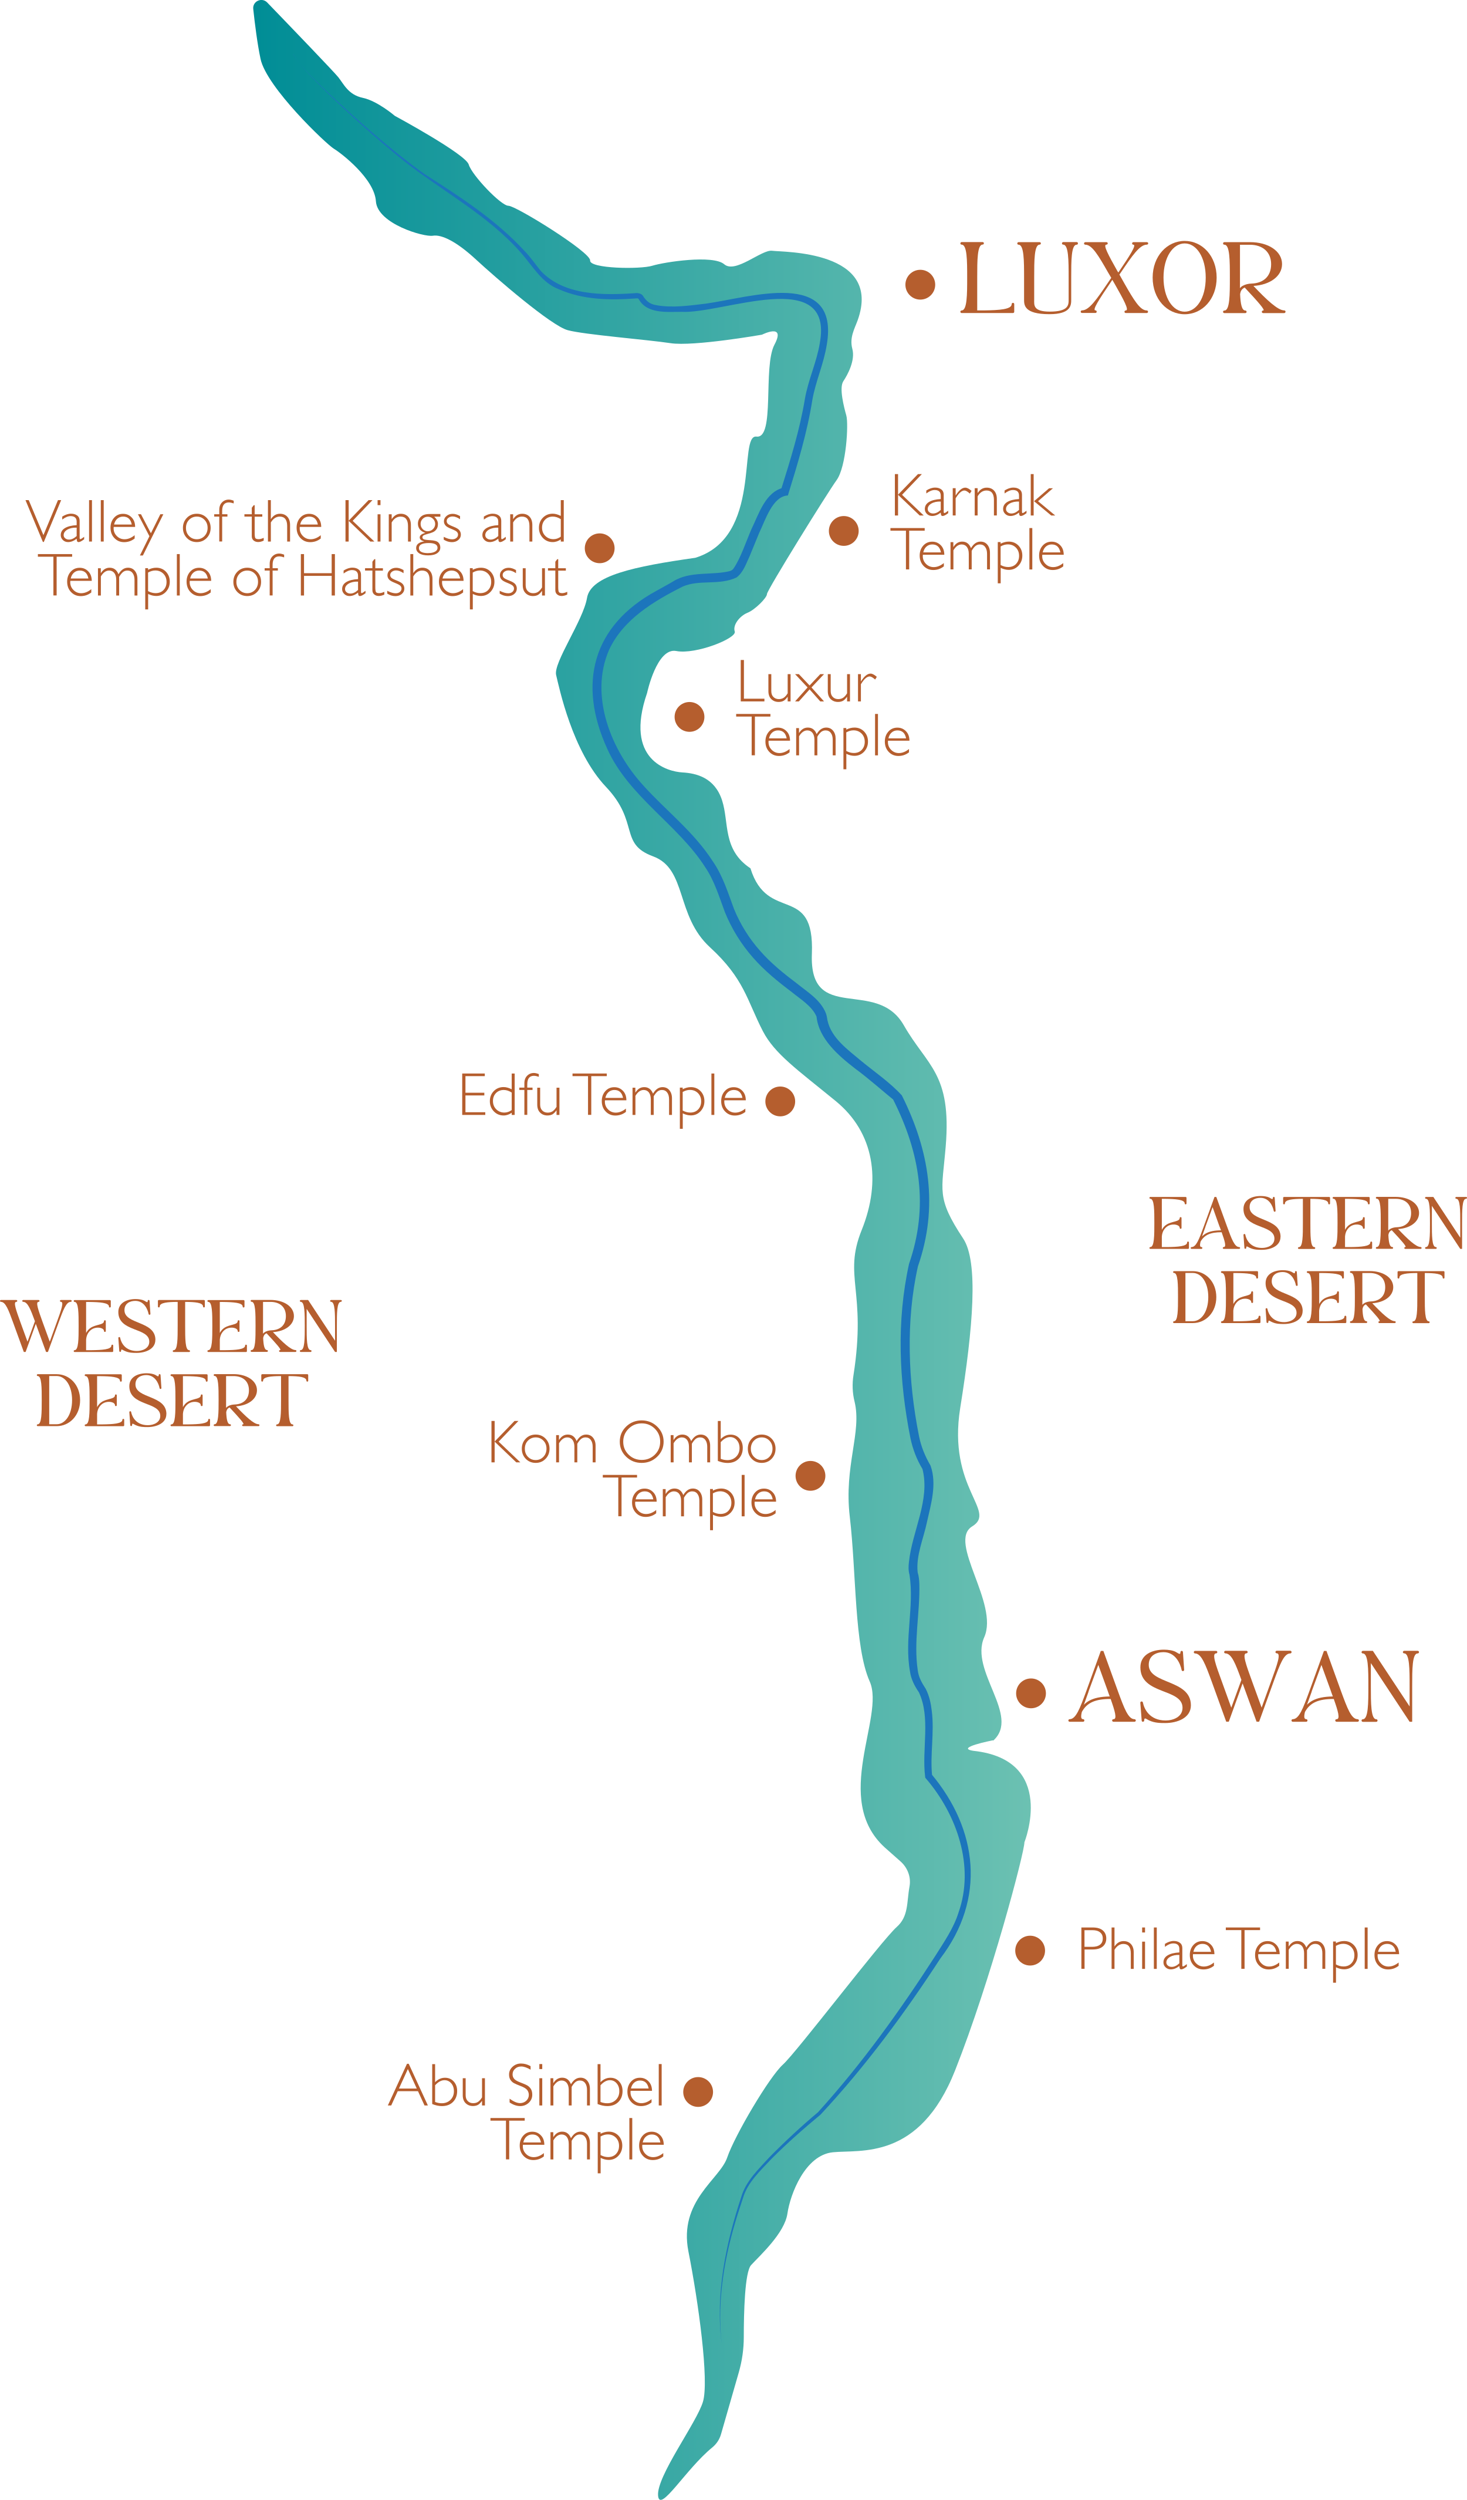 <?xml version="1.0" encoding="UTF-8"?>
<svg id="Layer_1" data-name="Layer 1" xmlns="http://www.w3.org/2000/svg" xmlns:xlink="http://www.w3.org/1999/xlink" viewBox="0 0 217.57 370.68">
  <defs>
    <style>
      .cls-1 {
        fill: url(#linear-gradient);
      }

      .cls-2 {
        fill: #b55e2e;
      }

      .cls-3 {
        fill: #1c75bc;
      }
    </style>
    <linearGradient id="linear-gradient" x1="37.54" y1="185.34" x2="152.91" y2="185.34" gradientUnits="userSpaceOnUse">
      <stop offset="0" stop-color="#008d96"/>
      <stop offset="1" stop-color="#6cc1b2"/>
    </linearGradient>
  </defs>
  <path class="cls-1" d="M147.3,258.07c4.11-3.67-3.56-10.33-1.33-15.33s-5.49-14.17-1.78-16.44c3.72-2.28-3.7-5.58-1.78-17.56,1.92-11.98,2.72-21.67,.44-25.11-4.04-6.11-3.14-7-2.59-13.7,.89-10.81-2.75-11.85-6.22-17.93-4.08-7.13-14.04-.06-13.63-10.59,.41-10.53-6.56-4.44-9.11-12.67-4.19-2.79-3.13-6.79-4.22-10.11s-3.77-3.99-5.89-4.11c-2.12-.12-8.67-1.78-5.22-11.78,0,0,1.44-6.78,4.33-6.22,2.89,.56,9-1.89,8.67-2.89s.78-2.33,1.89-2.78c1.11-.44,2.89-2.22,2.89-2.78s8.89-14.89,10.33-16.89,1.78-8.33,1.44-9.56-1.11-4.11-.44-5.11,1.78-3.11,1.33-4.78,.33-2.99,.78-4.22c3.76-10.45-11.11-10.11-12.67-10.33-1.56-.22-5.44,3.44-7.11,2-1.67-1.44-8.89-.33-10.67,.22s-9.33,.44-9.22-.78-11-8.11-12.11-8.11-5.44-4.56-5.89-6.11-10.96-7.22-10.96-7.22c0,0-2.59-2.22-4.74-2.67s-2.81-2-3.63-3.04c-.58-.74-6.98-7.39-10.56-11.1-.8-.83-2.2-.18-2.07,.97,.24,2.24,.61,5.16,1.08,7.39,.89,4.22,9.78,12.67,10.89,13.33,1.11,.67,6,4.44,6.22,7.78s7.11,5.33,8.44,5.11c1.33-.22,3.56,.89,6.44,3.56,2.89,2.67,11.11,9.78,13.56,10.44,2.44,.67,11.85,1.41,15.26,1.93,3.41,.52,13.56-1.26,13.56-1.26,0,0,3.6-1.81,1.85,1.48-1.74,3.29,.13,13.98-2.67,13.63-2.79-.35,.94,14.91-9.07,17.97-9.11,1.29-15.51,2.64-16.06,5.95-.55,3.31-5.02,9.62-4.58,11.43s2.38,11.3,7.39,16.58c5.01,5.28,1.9,8.43,6.98,10.3,5.08,1.87,3.32,8.78,8.44,13.48,5.12,4.7,5.48,7.85,7.85,12.44,1.74,3.36,5.11,5.71,10.81,10.37,5.7,4.66,6.8,11.79,3.85,19.11-2.79,6.92,.75,8.96-1.22,21.52-.21,1.31-.16,2.64,.16,3.93,1.11,4.57-1.6,9.52-.71,17.06,.99,8.43,.65,19.24,2.96,24.44,2.31,5.21-5.65,17.41,2.22,24.59l2.35,2.08c1.05,.93,1.58,2.33,1.33,3.71-.43,2.38-.12,4.43-1.9,6.01-2.26,2.01-14.84,18.56-16.87,20.39-2.03,1.83-7.17,10.54-8.27,13.79-1.1,3.25-7.23,6.4-5.75,13.93,1.49,7.53,3.08,19.14,2.16,22.26s-6.93,11.08-6.66,13.95c.25,2.66,4.11-3.96,8.04-7.16,.62-.51,1.07-1.18,1.29-1.95l2.64-9.18c.49-1.7,.74-3.46,.74-5.23,0-3.55,.14-9.66,1.09-10.68,1.35-1.46,4.97-4.75,5.38-7.63,.42-2.88,2.62-8.67,6.73-9.09s12.84,1.25,18.14-12.14c5.3-13.39,10.3-32.38,10.28-33.82,0,0,4.89-12.22-7.56-13.56-2.89-.44,2.89-1.56,2.89-1.56Z"/>
  <path class="cls-3" d="M43.48,8c1.27,2.16,3.26,3.82,5.02,5.6,4.58,4.29,9.3,8.47,14.39,12.16,5.3,3.38,10.65,6.82,14.96,11.51,.86,.88,1.62,2.01,2.38,2.93,3.5,3.65,9.18,3.58,13.9,3.27,.34-.06,.98,0,1.21,.37,.52,.81,1.02,1.25,2.02,1.41,2.39,.43,4.95,.05,7.37-.24,6.44-.89,19.83-5.31,17.89,6.09-.46,2.89-1.66,5.44-2.14,8.19-.76,4.83-2.19,9.51-3.63,14.17-2.29,.1-3.36,3.73-4.25,5.53,0,0-1.44,3.51-1.44,3.51-.52,1.09-.9,2.34-1.93,3.12-2.6,1.22-5.49,.25-7.99,1.35-4.3,2.17-8.81,4.86-10.91,9.38-2.98,6.84,.33,14.93,5.11,20.14,3.31,3.68,7.46,6.82,10.3,11.25,1.47,2.13,2.23,4.63,3.12,7.02,.93,2.27,2.23,4.37,3.86,6.2,1.61,1.85,3.54,3.4,5.56,4.92,1.51,1.22,3.41,2.36,4.2,4.33,.14,.34,.2,.85,.24,1.05,.55,2.62,3.01,4.36,5,6.03,1.99,1.64,4.24,3.16,6.03,5.11,4.09,8.17,5.46,16.51,2.39,25.34-1.83,8.15-1.47,17.02,.16,25.19,.32,1.6,.91,2.99,1.71,4.37,.97,2.73,.06,5.71-.52,8.31-.52,2.52-1.67,5.03-1.39,7.51,.18,.59,.23,1.19,.25,1.75,.1,4.28-.87,8.53-.24,12.75,.12,1.05,.62,1.9,1.18,2.76,.55,1.06,.77,2.18,.9,3.28,.41,3.19-.27,6.46,.05,9.6,0,0-.13-.27-.13-.27,6.94,8.27,8.11,18.53,1.37,27.35-5.32,8.17-11.14,16.05-17.79,23.18-2.51,2.08-4.96,4.23-7.26,6.54-1.64,1.76-3.52,3.44-4.23,5.8,0,0-.76,2.32-.76,2.32-1.95,6.18-3.13,12.72-2.42,19.21-.91-7.3,.61-14.69,2.9-21.62,.68-2.4,2.6-4.19,4.23-5.98,2.24-2.27,4.81-4.66,7.16-6.62,6.53-7.2,12.21-15.12,17.47-23.29,1.3-2.06,2.67-4.05,3.38-6.33,2.43-6.86-.25-14.53-4.82-19.85,0,0-.11-.13-.11-.13l-.02-.14c-.52-4.09,.85-8.74-.93-12.53-.64-.93-1.18-1.98-1.32-3.09-.86-4.76,.66-9.63-.07-14.33-.19-.68-.15-1.28-.09-1.85,.48-4.65,3.19-9.25,2.01-13.84-.86-1.41-1.45-2.99-1.78-4.56-1.7-8.53-2.09-17.3-.21-25.85,2.95-8.51,1.64-16.43-2.36-24.37-1.06-.84-3.71-3.18-5.63-4.58-2.46-1.9-5.39-4.41-5.73-7.71-.69-1.58-2.34-2.54-3.7-3.66-2.02-1.52-4.05-3.16-5.76-5.13-1.72-1.96-3.11-4.21-4.1-6.62-.88-2.33-1.57-4.73-2.99-6.8-4-6.24-11.33-10.44-14.49-17.5-4.41-9.63-2.22-18.25,7.3-23.42,.5-.29,1.98-1.08,2.46-1.38,2.51-1.6,5.84-.87,8.44-1.55,.23-.08,.34-.14,.5-.33,1.05-1.47,1.95-4.19,2.67-5.84,1.11-2.26,2.08-5.65,4.91-6.22,0,0-.53,.42-.53,.42,1.4-4.46,2.81-8.96,3.57-13.58,.5-2.83,1.76-5.49,2.2-8.21,2.15-11.55-14.48-4.31-20.52-4.67-2.12,0-5.13,.34-6.33-1.89-.11-.12-.14-.12-.52-.09-3.8,.27-7.74,.21-11.31-1.36-2.49-.93-3.84-3.34-5.48-5.24-4.96-5.73-11.83-9.28-17.71-13.93-3.9-3.19-7.65-6.55-11.26-10.06-1.74-1.8-3.7-3.48-4.95-5.67h0Z"/>
  <g>
    <g>
      <path class="cls-2" d="M150.42,45.09v1.14c0,.09-.08,.18-.18,.18h-7.63c-.09,0-.18-.09-.18-.18v-.02c0-.09,.09-.18,.18-.18,.83,0,.83-2.37,.83-4.88s0-4.88-.83-4.88c-.09,0-.18-.09-.18-.18h0c0-.1,.09-.2,.18-.2h3.13c.1,0,.18,.09,.18,.18h0c0,.1-.08,.19-.18,.19-.81,0-.81,2.37-.81,4.88v4.88h1.11c2.16-.03,3.96-.15,4-.9v-.04c0-.09,.09-.18,.18-.18h.02c.1,0,.18,.09,.18,.18Z"/>
      <path class="cls-2" d="M159.87,36.09h0c0,.1-.09,.19-.18,.19h-.01c-.81,0-.81,2.37-.81,4.88v3.25c0,.81,0,2.17-3.24,2.17-3.75,0-3.75-1.36-3.75-2.17v-3.25c0-2.5,0-4.88-.83-4.88-.09,0-.18-.09-.18-.18h0c0-.1,.09-.2,.18-.2h3.14c.1,0,.18,.09,.18,.18h0c0,.1-.08,.19-.18,.19-.81,0-.81,2.37-.81,4.88v3.25c0,.81-.2,1.8,2.31,1.8,2.8,0,2.8-.99,2.8-1.8v-3.25c0-2.5,0-4.88-.81-4.88-.1,0-.18-.09-.18-.18h0c0-.1,.08-.2,.18-.2h2.01c.09,0,.18,.09,.18,.18Z"/>
      <path class="cls-2" d="M166.02,40.71l.76,1.35c1.38,2.42,2.31,3.97,3.3,3.97,.11,0,.18,.09,.18,.18v.02c0,.09-.07,.18-.18,.18h-3.12c-.1,0-.19-.09-.19-.18v-.02c0-.09,.09-.18,.19-.18,.56,0-.31-1.59-1.63-3.92l-.36-.62-.36,.54c-1.54,2.27-2.68,3.99-2.14,3.99,.1,0,.18,.09,.18,.18v.02c0,.09-.08,.18-.18,.18h-2.01c-.09,0-.18-.09-.18-.18v-.02c0-.09,.09-.18,.18-.18,1.07,0,2.17-1.62,3.87-4.12l.48-.71-.47-.79c-1.42-2.5-2.38-4.12-3.37-4.12-.11,0-.2-.09-.2-.18h0c0-.1,.09-.2,.2-.2h3.12c.11,0,.2,.09,.2,.18h0c0,.1-.09,.19-.2,.19-.55,0,.32,1.59,1.63,3.92l.14,.21,.09-.13c1.53-2.26,2.67-3.99,2.14-3.99-.1,0-.19-.09-.19-.18h0c0-.1,.09-.2,.19-.2h2c.11,0,.2,.09,.2,.18h0c0,.1-.09,.19-.2,.19-1.05,0-2.16,1.62-3.85,4.12l-.21,.3Z"/>
      <path class="cls-2" d="M180.44,41.16c0,3.18-2.12,5.43-4.74,5.43s-4.75-2.25-4.75-5.43,2.13-5.44,4.75-5.44,4.74,2.25,4.74,5.44Zm-1.62,0c0-3.06-1.39-5.07-3.12-5.07s-3.14,2.01-3.14,5.07,1.41,5.05,3.14,5.05,3.12-1.99,3.12-5.05Z"/>
      <path class="cls-2" d="M190.65,46.22v.02c0,.09-.09,.18-.2,.18h-3.12c-.1,0-.19-.09-.19-.18v-.02c0-.09,.09-.18,.19-.18,.41,0-.76-1.3-2.73-3.41-.03,.02-.08,.03-.11,.06-.36,.2-.51,.51-.57,.92,.06,1.41,.24,2.43,.78,2.43,.11,0,.18,.09,.18,.18v.02c0,.09-.08,.18-.18,.18h-3.13c-.09,0-.18-.09-.18-.18v-.02c0-.09,.09-.18,.18-.18h.02c.81,0,.81-2.37,.81-4.88s0-4.88-.81-4.88h-.02c-.09,0-.18-.09-.18-.18h0c0-.1,.09-.2,.18-.2h3.83c2.68,0,4.74,1.32,4.74,3.25,0,1.82-1.81,3.09-4.24,3.24,1.89,2,3.6,3.63,4.56,3.63,.11,0,.2,.09,.2,.18Zm-6.33-3.85c.36-.2,.81-.32,1.32-.33,1.69-.06,2.88-1.02,2.88-2.87s-1.32-2.88-3.12-2.88h-1.5v6.44c.15-.2,.3-.3,.42-.36Z"/>
    </g>
    <circle class="cls-2" cx="136.49" cy="42.21" r="2.21"/>
  </g>
  <g>
    <g>
      <path class="cls-2" d="M136.72,70.29l-2.94,3.07,3.22,3.07h-.6l-3.21-3.07v3.07h-.47v-6.14h.47v3.05l2.95-3.05h.59Z"/>
      <path class="cls-2" d="M140.63,75.72v.36c-.37,.28-.64,.42-.82,.42-.1,0-.17-.03-.21-.1-.04-.07-.07-.2-.08-.4-.42,.33-.85,.5-1.27,.5-.3,0-.56-.1-.77-.3s-.32-.44-.32-.73c0-.44,.2-.79,.61-1.04,.41-.25,.99-.4,1.75-.44v-.51c0-.55-.3-.83-.9-.83-.38,0-.79,.17-1.24,.51v-.44c.46-.29,.89-.43,1.31-.43,.37,0,.67,.09,.91,.27,.24,.18,.36,.44,.36,.78v2.52c0,.14,.03,.21,.1,.21,.08,0,.27-.12,.58-.36Zm-1.11-.1v-1.26c-.55-.02-1.01,.08-1.38,.29-.36,.21-.55,.49-.55,.82,0,.19,.08,.35,.23,.47,.15,.13,.34,.19,.57,.19,.37,0,.74-.17,1.12-.52Z"/>
      <path class="cls-2" d="M144.09,72.78l-.25,.4c-.34-.31-.61-.46-.81-.46-.4,0-.84,.39-1.3,1.16v2.54h-.43v-4.04h.43v1.06h.02c.48-.76,.95-1.14,1.41-1.14,.26,0,.57,.16,.93,.48Z"/>
      <path class="cls-2" d="M144.99,72.38v.7h.02c.34-.52,.78-.78,1.33-.78,.46,0,.82,.15,1.09,.44,.27,.29,.41,.7,.41,1.22v2.46h-.43v-2.3c0-.93-.37-1.4-1.1-1.4-.54,0-.98,.29-1.32,.87v2.83h-.43v-4.04h.43Z"/>
      <path class="cls-2" d="M152.24,75.72v.36c-.37,.28-.64,.42-.82,.42-.1,0-.17-.03-.21-.1-.04-.07-.07-.2-.08-.4-.42,.33-.85,.5-1.27,.5-.3,0-.56-.1-.77-.3s-.32-.44-.32-.73c0-.44,.2-.79,.61-1.04,.41-.25,.99-.4,1.75-.44v-.51c0-.55-.3-.83-.9-.83-.38,0-.79,.17-1.24,.51v-.44c.46-.29,.89-.43,1.31-.43,.37,0,.67,.09,.91,.27,.24,.18,.36,.44,.36,.78v2.52c0,.14,.03,.21,.1,.21,.08,0,.27-.12,.58-.36Zm-1.11-.1v-1.26c-.55-.02-1.01,.08-1.38,.29-.36,.21-.55,.49-.55,.82,0,.19,.08,.35,.23,.47,.15,.13,.34,.19,.57,.19,.37,0,.74-.17,1.12-.52Z"/>
      <path class="cls-2" d="M153.3,70.29v6.14h-.43v-6.14h.43Zm2.86,2.1l-2.21,1.92,2.55,2.12h-.59l-2.55-2.12,2.23-1.92h.57Z"/>
      <path class="cls-2" d="M137.14,78.29v.39h-2.3v5.74h-.48v-5.74h-2.3v-.39h5.08Z"/>
      <path class="cls-2" d="M140.06,82.25h-3.19c0,.07-.01,.14-.01,.21,0,.45,.16,.83,.48,1.15s.7,.47,1.14,.47c.51,0,1.01-.2,1.5-.6v.49c-.46,.36-.98,.54-1.56,.54s-1.06-.2-1.45-.61-.57-.92-.57-1.54c0-.59,.18-1.08,.53-1.47,.35-.39,.79-.58,1.33-.58,.5,0,.92,.17,1.27,.53,.35,.35,.52,.83,.52,1.43Zm-3.13-.35h2.62c-.15-.79-.58-1.18-1.28-1.18-.33,0-.62,.1-.86,.31-.24,.21-.4,.5-.48,.87Z"/>
      <path class="cls-2" d="M141.39,80.38v.71h.02c.33-.53,.76-.79,1.29-.79,.62,0,1.05,.32,1.31,.97,.38-.65,.85-.97,1.41-.97,.42,0,.76,.15,1.01,.45s.39,.7,.39,1.19v2.48h-.43v-2.29c0-.44-.09-.78-.28-1.03-.18-.25-.44-.38-.78-.38-.25,0-.47,.08-.65,.22-.18,.15-.38,.39-.57,.72v2.76h-.43v-2.3c0-.45-.1-.79-.29-1.04-.19-.24-.45-.36-.77-.36-.47,0-.87,.29-1.22,.87v2.83h-.43v-4.04h.43Z"/>
      <path class="cls-2" d="M148.4,80.38v.23c.41-.21,.81-.31,1.22-.31,.57,0,1.05,.2,1.43,.59,.38,.4,.57,.89,.57,1.49s-.2,1.09-.58,1.5c-.39,.41-.87,.61-1.43,.61-.39,0-.79-.1-1.2-.3v2.29h-.43v-6.11h.43Zm0,.64v2.75c.37,.2,.74,.3,1.12,.3,.48,0,.88-.15,1.17-.46s.45-.7,.45-1.2-.16-.9-.47-1.22c-.32-.32-.72-.48-1.2-.48-.35,0-.7,.1-1.06,.3Z"/>
      <path class="cls-2" d="M153.1,78.29v6.14h-.43v-6.14h.43Z"/>
      <path class="cls-2" d="M157.77,82.25h-3.19c0,.07-.01,.14-.01,.21,0,.45,.16,.83,.48,1.15s.7,.47,1.14,.47c.51,0,1.01-.2,1.5-.6v.49c-.46,.36-.98,.54-1.56,.54s-1.06-.2-1.45-.61-.57-.92-.57-1.54c0-.59,.18-1.08,.53-1.47,.35-.39,.79-.58,1.33-.58,.5,0,.92,.17,1.27,.53,.35,.35,.52,.83,.52,1.43Zm-3.13-.35h2.62c-.15-.79-.58-1.18-1.28-1.18-.33,0-.62,.1-.86,.31-.24,.21-.4,.5-.48,.87Z"/>
    </g>
    <circle class="cls-2" cx="125.14" cy="78.72" r="2.21"/>
  </g>
  <g>
    <g>
      <path class="cls-2" d="M9.07,74.15l-2.57,6.2h-.14l-2.58-6.2h.48l2.18,5.19,2.16-5.19h.48Z"/>
      <path class="cls-2" d="M12.48,79.59v.36c-.37,.28-.64,.42-.82,.42-.1,0-.17-.03-.21-.1-.04-.07-.07-.2-.08-.4-.42,.33-.85,.5-1.27,.5-.3,0-.56-.1-.77-.3s-.32-.44-.32-.73c0-.44,.2-.79,.61-1.04,.41-.25,.99-.4,1.75-.44v-.51c0-.55-.3-.83-.9-.83-.38,0-.79,.17-1.24,.51v-.44c.46-.29,.89-.43,1.31-.43,.37,0,.67,.09,.91,.27,.24,.18,.36,.44,.36,.78v2.52c0,.14,.03,.21,.1,.21,.08,0,.27-.12,.58-.36Zm-1.11-.1v-1.26c-.55-.02-1.01,.08-1.38,.29-.36,.21-.55,.49-.55,.82,0,.19,.08,.35,.23,.47,.15,.13,.34,.19,.57,.19,.37,0,.74-.17,1.12-.52Z"/>
      <path class="cls-2" d="M13.64,74.15v6.14h-.43v-6.14h.43Z"/>
      <path class="cls-2" d="M15.38,74.15v6.14h-.43v-6.14h.43Z"/>
      <path class="cls-2" d="M20.05,78.12h-3.19c0,.07-.01,.14-.01,.21,0,.45,.16,.83,.48,1.15s.7,.47,1.14,.47c.51,0,1.01-.2,1.5-.6v.49c-.46,.36-.98,.54-1.56,.54s-1.06-.2-1.45-.61-.57-.92-.57-1.54c0-.59,.18-1.08,.53-1.47,.35-.39,.79-.58,1.33-.58,.5,0,.92,.17,1.27,.53,.35,.35,.52,.83,.52,1.43Zm-3.13-.35h2.62c-.15-.79-.58-1.18-1.28-1.18-.33,0-.62,.1-.86,.31-.24,.21-.4,.5-.48,.87Z"/>
      <path class="cls-2" d="M24.22,76.25l-3.03,6.11h-.44l1.41-2.86-1.7-3.26h.45l1.47,2.82,1.4-2.82h.44Z"/>
      <path class="cls-2" d="M29.19,76.17c.58,0,1.07,.2,1.46,.6,.39,.4,.59,.9,.59,1.5s-.2,1.1-.59,1.5c-.39,.4-.88,.6-1.46,.6s-1.08-.2-1.47-.6c-.39-.4-.59-.9-.59-1.5s.2-1.1,.59-1.5c.39-.4,.88-.6,1.47-.6Zm0,3.78c.45,0,.83-.16,1.14-.48,.3-.32,.46-.72,.46-1.2s-.15-.88-.46-1.2c-.31-.32-.69-.48-1.14-.48s-.84,.16-1.15,.48c-.31,.32-.46,.72-.46,1.2s.15,.88,.46,1.2c.31,.32,.69,.48,1.15,.48Z"/>
      <path class="cls-2" d="M34.66,74.24v.4c-.29-.1-.53-.15-.73-.15-.65,0-.98,.42-.98,1.25v.5h.78v.35h-.78v3.69h-.43v-3.69h-.75v-.35h.75v-.66c0-.46,.14-.83,.41-1.1,.27-.27,.6-.41,1-.41,.21,0,.46,.06,.74,.17Z"/>
      <path class="cls-2" d="M37.77,74.91v1.34h1.13v.35h-1.13v2.4c0,.39,.03,.64,.09,.76,.06,.12,.23,.18,.51,.18,.21,0,.46-.07,.74-.2v.41c-.28,.14-.56,.21-.83,.21s-.49-.08-.67-.23-.27-.36-.27-.63v-2.91h-1.09v-.35h1.09v-.96l.29-.38h.14Z"/>
      <path class="cls-2" d="M40.17,74.15v2.8h.02c.34-.52,.78-.78,1.33-.78,.46,0,.82,.15,1.09,.44,.27,.29,.41,.7,.41,1.21v2.47h-.43v-2.3c0-.93-.37-1.4-1.1-1.4-.52,0-.97,.29-1.32,.87v2.83h-.43v-6.14h.43Z"/>
      <path class="cls-2" d="M47.65,78.12h-3.19c0,.07-.01,.14-.01,.21,0,.45,.16,.83,.48,1.15s.7,.47,1.14,.47c.51,0,1.01-.2,1.5-.6v.49c-.46,.36-.98,.54-1.56,.54s-1.06-.2-1.45-.61-.57-.92-.57-1.54c0-.59,.18-1.08,.53-1.47,.35-.39,.79-.58,1.33-.58,.5,0,.92,.17,1.27,.53,.35,.35,.52,.83,.52,1.43Zm-3.13-.35h2.62c-.15-.79-.58-1.18-1.28-1.18-.33,0-.62,.1-.86,.31-.24,.21-.4,.5-.48,.87Z"/>
      <path class="cls-2" d="M55.24,74.15l-2.94,3.07,3.22,3.07h-.6l-3.21-3.07v3.07h-.47v-6.14h.47v3.05l2.95-3.05h.59Z"/>
      <path class="cls-2" d="M56.43,74.15v.74h-.43v-.74h.43Zm0,2.1v4.04h-.43v-4.04h.43Z"/>
      <path class="cls-2" d="M58.09,76.25v.7h.02c.34-.52,.78-.78,1.33-.78,.46,0,.82,.15,1.09,.44,.27,.29,.41,.7,.41,1.22v2.46h-.43v-2.3c0-.93-.37-1.4-1.1-1.4-.54,0-.98,.29-1.32,.87v2.83h-.43v-4.04h.43Z"/>
      <path class="cls-2" d="M65.31,76.25v.35h-.92c.37,.34,.56,.7,.56,1.07,0,.34-.07,.6-.22,.8-.14,.2-.32,.34-.52,.43-.2,.09-.47,.18-.8,.26-.33,.09-.54,.17-.63,.24-.09,.08-.13,.16-.13,.26,0,.12,.05,.21,.17,.28,.11,.07,.45,.12,1.02,.15,.57,.03,.96,.14,1.16,.33,.2,.19,.3,.44,.3,.75,0,.37-.16,.65-.48,.86-.32,.21-.76,.31-1.33,.31s-1-.1-1.31-.3c-.31-.2-.46-.46-.46-.79,0-.53,.39-.85,1.18-.98v-.02c-.44-.1-.65-.29-.65-.58s.27-.5,.81-.66v-.02c-.35-.11-.62-.28-.81-.52-.18-.25-.27-.52-.27-.82,0-.42,.15-.77,.44-1.04,.29-.27,.72-.4,1.27-.4h1.62Zm-1.79,5.75c.42,0,.75-.07,1-.21,.25-.14,.37-.33,.37-.57,0-.47-.43-.71-1.29-.71-.98,0-1.47,.25-1.47,.75s.46,.75,1.38,.75Zm-.06-3.24c.3,0,.55-.11,.76-.32,.21-.21,.32-.47,.32-.76s-.11-.55-.32-.76c-.21-.21-.47-.31-.77-.31s-.55,.1-.76,.31-.31,.45-.31,.75,.1,.56,.31,.78c.21,.21,.46,.32,.76,.32Z"/>
      <path class="cls-2" d="M68.23,76.51v.47c-.41-.28-.78-.41-1.11-.41-.24,0-.45,.07-.62,.2-.17,.13-.25,.29-.25,.49,0,.14,.05,.26,.15,.38s.38,.26,.84,.44,.76,.36,.9,.55,.21,.4,.21,.64c0,.31-.13,.58-.38,.79-.26,.22-.57,.32-.95,.32-.41,0-.81-.12-1.21-.37v-.42c.48,.25,.9,.37,1.27,.37,.25,0,.45-.07,.61-.2,.16-.13,.24-.3,.24-.51,0-.14-.05-.27-.16-.39-.1-.12-.39-.27-.84-.45-.46-.18-.76-.36-.89-.54-.14-.18-.2-.37-.2-.59,0-.31,.13-.57,.38-.78,.25-.22,.56-.32,.93-.32,.33,0,.69,.11,1.08,.34Z"/>
      <path class="cls-2" d="M75.01,79.59v.36c-.37,.28-.64,.42-.82,.42-.1,0-.17-.03-.21-.1-.04-.07-.07-.2-.08-.4-.42,.33-.85,.5-1.27,.5-.3,0-.56-.1-.77-.3s-.32-.44-.32-.73c0-.44,.2-.79,.61-1.04,.41-.25,.99-.4,1.75-.44v-.51c0-.55-.3-.83-.9-.83-.38,0-.79,.17-1.24,.51v-.44c.46-.29,.89-.43,1.31-.43,.37,0,.67,.09,.91,.27,.24,.18,.36,.44,.36,.78v2.52c0,.14,.03,.21,.1,.21,.08,0,.27-.12,.58-.36Zm-1.11-.1v-1.26c-.55-.02-1.01,.08-1.38,.29-.36,.21-.55,.49-.55,.82,0,.19,.08,.35,.23,.47,.15,.13,.34,.19,.57,.19,.37,0,.74-.17,1.12-.52Z"/>
      <path class="cls-2" d="M76.1,76.25v.7h.02c.34-.52,.78-.78,1.33-.78,.46,0,.82,.15,1.09,.44,.27,.29,.41,.7,.41,1.22v2.46h-.43v-2.3c0-.93-.37-1.4-1.1-1.4-.54,0-.98,.29-1.32,.87v2.83h-.43v-4.04h.43Z"/>
      <path class="cls-2" d="M83.61,74.15v6.14h-.44v-.32c-.37,.26-.77,.4-1.2,.4-.57,0-1.06-.2-1.45-.61-.39-.41-.59-.9-.59-1.5s.19-1.1,.58-1.5c.39-.4,.88-.6,1.46-.6,.37,0,.77,.11,1.2,.33v-2.34h.44Zm-.44,5.43v-2.61c-.39-.25-.78-.38-1.18-.38-.46,0-.85,.15-1.15,.46-.3,.31-.45,.7-.45,1.18s.16,.9,.48,1.22c.32,.32,.73,.49,1.21,.49,.38,0,.74-.12,1.09-.37Z"/>
      <path class="cls-2" d="M10.7,82.15v.39h-2.3v5.74h-.48v-5.74h-2.3v-.39h5.08Z"/>
      <path class="cls-2" d="M13.62,86.12h-3.19c0,.07-.01,.14-.01,.21,0,.45,.16,.83,.48,1.15s.7,.47,1.14,.47c.51,0,1.01-.2,1.5-.6v.49c-.46,.36-.98,.54-1.56,.54s-1.06-.2-1.45-.61-.57-.92-.57-1.54c0-.59,.18-1.08,.53-1.47,.35-.39,.79-.58,1.33-.58,.5,0,.92,.17,1.27,.53,.35,.35,.52,.83,.52,1.43Zm-3.13-.35h2.62c-.15-.79-.58-1.18-1.28-1.18-.33,0-.62,.1-.86,.31-.24,.21-.4,.5-.48,.87Z"/>
      <path class="cls-2" d="M14.95,84.25v.71h.02c.33-.53,.76-.79,1.29-.79,.62,0,1.05,.32,1.31,.97,.38-.65,.85-.97,1.41-.97,.42,0,.76,.15,1.01,.45s.39,.7,.39,1.19v2.48h-.43v-2.29c0-.44-.09-.78-.28-1.03-.18-.25-.44-.38-.78-.38-.25,0-.47,.08-.65,.22-.18,.15-.38,.39-.57,.72v2.76h-.43v-2.3c0-.45-.1-.79-.29-1.04-.19-.24-.45-.36-.77-.36-.47,0-.87,.29-1.22,.87v2.83h-.43v-4.04h.43Z"/>
      <path class="cls-2" d="M21.96,84.25v.23c.41-.21,.81-.31,1.22-.31,.57,0,1.05,.2,1.43,.59,.38,.4,.57,.89,.57,1.49s-.2,1.09-.58,1.5c-.39,.41-.87,.61-1.43,.61-.39,0-.79-.1-1.2-.3v2.29h-.43v-6.11h.43Zm0,.64v2.75c.37,.2,.74,.3,1.12,.3,.48,0,.88-.15,1.17-.46s.45-.7,.45-1.2-.16-.9-.47-1.22c-.32-.32-.72-.48-1.2-.48-.35,0-.7,.1-1.06,.3Z"/>
      <path class="cls-2" d="M26.66,82.15v6.14h-.43v-6.14h.43Z"/>
      <path class="cls-2" d="M31.33,86.12h-3.19c0,.07-.01,.14-.01,.21,0,.45,.16,.83,.48,1.15s.7,.47,1.14,.47c.51,0,1.01-.2,1.5-.6v.49c-.46,.36-.98,.54-1.56,.54s-1.06-.2-1.45-.61-.57-.92-.57-1.54c0-.59,.18-1.08,.53-1.47,.35-.39,.79-.58,1.33-.58,.5,0,.92,.17,1.27,.53,.35,.35,.52,.83,.52,1.43Zm-3.13-.35h2.62c-.15-.79-.58-1.18-1.28-1.18-.33,0-.62,.1-.86,.31-.24,.21-.4,.5-.48,.87Z"/>
      <path class="cls-2" d="M36.67,84.17c.58,0,1.07,.2,1.46,.6,.39,.4,.59,.9,.59,1.5s-.2,1.1-.59,1.5c-.39,.4-.88,.6-1.46,.6s-1.08-.2-1.47-.6c-.39-.4-.59-.9-.59-1.5s.2-1.1,.59-1.5c.39-.4,.88-.6,1.47-.6Zm0,3.78c.45,0,.83-.16,1.14-.48,.3-.32,.46-.72,.46-1.2s-.15-.88-.46-1.2c-.31-.32-.69-.48-1.14-.48s-.84,.16-1.15,.48c-.31,.32-.46,.72-.46,1.2s.15,.88,.46,1.2c.31,.32,.69,.48,1.15,.48Z"/>
      <path class="cls-2" d="M42.14,82.24v.4c-.29-.1-.53-.15-.73-.15-.65,0-.98,.42-.98,1.25v.5h.78v.35h-.78v3.69h-.43v-3.69h-.75v-.35h.75v-.66c0-.46,.14-.83,.41-1.1,.27-.27,.6-.41,1-.41,.21,0,.46,.06,.74,.17Z"/>
      <path class="cls-2" d="M49.67,82.15v6.14h-.48v-2.91h-4.1v2.91h-.47v-6.14h.47v2.83h4.1v-2.83h.48Z"/>
      <path class="cls-2" d="M54.21,87.59v.36c-.37,.28-.64,.42-.82,.42-.1,0-.17-.03-.21-.1-.04-.07-.07-.2-.08-.4-.42,.33-.85,.5-1.27,.5-.3,0-.56-.1-.77-.3s-.32-.44-.32-.73c0-.44,.2-.79,.61-1.04,.41-.25,.99-.4,1.75-.44v-.51c0-.55-.3-.83-.9-.83-.38,0-.79,.17-1.24,.51v-.44c.46-.29,.89-.43,1.31-.43,.37,0,.67,.09,.91,.27,.24,.18,.36,.44,.36,.78v2.52c0,.14,.03,.21,.1,.21,.08,0,.27-.12,.58-.36Zm-1.11-.1v-1.26c-.55-.02-1.01,.08-1.38,.29-.36,.21-.55,.49-.55,.82,0,.19,.08,.35,.23,.47,.15,.13,.34,.19,.57,.19,.37,0,.74-.17,1.12-.52Z"/>
      <path class="cls-2" d="M55.66,82.91v1.34h1.13v.35h-1.13v2.4c0,.39,.03,.64,.09,.76,.06,.12,.23,.18,.51,.18,.21,0,.46-.07,.74-.2v.41c-.28,.14-.56,.21-.83,.21s-.49-.08-.67-.23-.27-.36-.27-.63v-2.91h-1.09v-.35h1.09v-.96l.29-.38h.14Z"/>
      <path class="cls-2" d="M59.85,84.51v.47c-.41-.28-.78-.41-1.11-.41-.24,0-.45,.07-.62,.2-.17,.13-.25,.29-.25,.49,0,.14,.05,.26,.15,.38s.38,.26,.84,.44,.76,.36,.9,.55,.21,.4,.21,.64c0,.31-.13,.58-.38,.79-.26,.22-.57,.32-.95,.32-.41,0-.81-.12-1.21-.37v-.42c.48,.25,.9,.37,1.27,.37,.25,0,.45-.07,.61-.2,.16-.13,.24-.3,.24-.51,0-.14-.05-.27-.16-.39-.1-.12-.39-.27-.84-.45-.46-.18-.76-.36-.89-.54-.14-.18-.2-.37-.2-.59,0-.31,.13-.57,.38-.78,.25-.22,.56-.32,.93-.32,.33,0,.69,.11,1.08,.34Z"/>
      <path class="cls-2" d="M61.29,82.15v2.8h.02c.34-.52,.78-.78,1.33-.78,.46,0,.82,.15,1.09,.44,.27,.29,.41,.7,.41,1.21v2.47h-.43v-2.3c0-.93-.37-1.4-1.1-1.4-.52,0-.97,.29-1.32,.87v2.83h-.43v-6.14h.43Z"/>
      <path class="cls-2" d="M68.76,86.12h-3.19c0,.07-.01,.14-.01,.21,0,.45,.16,.83,.48,1.15s.7,.47,1.14,.47c.51,0,1.01-.2,1.5-.6v.49c-.46,.36-.98,.54-1.56,.54s-1.06-.2-1.45-.61-.57-.92-.57-1.54c0-.59,.18-1.08,.53-1.47,.35-.39,.79-.58,1.33-.58,.5,0,.92,.17,1.27,.53,.35,.35,.52,.83,.52,1.43Zm-3.13-.35h2.62c-.15-.79-.58-1.18-1.28-1.18-.33,0-.62,.1-.86,.31-.24,.21-.4,.5-.48,.87Z"/>
      <path class="cls-2" d="M70.11,84.25v.23c.41-.21,.81-.31,1.22-.31,.57,0,1.05,.2,1.43,.59,.38,.4,.57,.89,.57,1.49s-.2,1.09-.58,1.5c-.39,.41-.87,.61-1.43,.61-.39,0-.79-.1-1.2-.3v2.29h-.43v-6.11h.43Zm0,.64v2.75c.37,.2,.74,.3,1.12,.3,.48,0,.88-.15,1.17-.46s.45-.7,.45-1.2-.16-.9-.47-1.22c-.32-.32-.72-.48-1.2-.48-.35,0-.7,.1-1.06,.3Z"/>
      <path class="cls-2" d="M76.53,84.51v.47c-.41-.28-.78-.41-1.11-.41-.24,0-.45,.07-.62,.2-.17,.13-.25,.29-.25,.49,0,.14,.05,.26,.15,.38s.38,.26,.84,.44,.76,.36,.9,.55,.21,.4,.21,.64c0,.31-.13,.58-.38,.79-.26,.22-.57,.32-.95,.32-.41,0-.81-.12-1.21-.37v-.42c.48,.25,.9,.37,1.27,.37,.25,0,.45-.07,.61-.2,.16-.13,.24-.3,.24-.51,0-.14-.05-.27-.16-.39-.1-.12-.39-.27-.84-.45-.46-.18-.76-.36-.89-.54-.14-.18-.2-.37-.2-.59,0-.31,.13-.57,.38-.78,.25-.22,.56-.32,.93-.32,.33,0,.69,.11,1.08,.34Z"/>
      <path class="cls-2" d="M80.39,88.29v-.67h-.02c-.19,.27-.38,.46-.58,.58-.2,.11-.45,.17-.75,.17-.43,0-.79-.14-1.08-.42s-.43-.68-.43-1.2v-2.5h.43v2.5c0,.38,.1,.67,.31,.88,.2,.21,.47,.32,.8,.32,.28,0,.52-.06,.72-.19,.2-.13,.4-.35,.6-.67v-2.84h.43v4.04h-.43Z"/>
      <path class="cls-2" d="M82.79,82.91v1.34h1.13v.35h-1.13v2.4c0,.39,.03,.64,.09,.76,.06,.12,.23,.18,.51,.18,.21,0,.46-.07,.74-.2v.41c-.28,.14-.56,.21-.83,.21s-.49-.08-.67-.23-.27-.36-.27-.63v-2.91h-1.09v-.35h1.09v-.96l.29-.38h.14Z"/>
    </g>
    <circle class="cls-2" cx="88.94" cy="81.29" r="2.21"/>
  </g>
  <g>
    <g>
      <path class="cls-2" d="M71.9,159.16v.39h-2.87v2.46h2.8v.4h-2.8v2.49h2.94v.4h-3.42v-6.14h3.35Z"/>
      <path class="cls-2" d="M76.33,159.16v6.14h-.44v-.32c-.37,.26-.77,.4-1.2,.4-.57,0-1.06-.2-1.45-.61-.39-.41-.59-.9-.59-1.5s.19-1.1,.58-1.5c.39-.4,.88-.6,1.46-.6,.37,0,.77,.11,1.2,.33v-2.34h.44Zm-.44,5.43v-2.61c-.39-.25-.78-.38-1.18-.38-.46,0-.85,.15-1.15,.46-.3,.31-.45,.7-.45,1.18s.16,.9,.48,1.22c.32,.32,.73,.49,1.21,.49,.38,0,.74-.12,1.09-.37Z"/>
      <path class="cls-2" d="M79.91,159.25v.4c-.29-.1-.53-.15-.73-.15-.65,0-.98,.42-.98,1.25v.5h.78v.35h-.78v3.69h-.43v-3.69h-.75v-.35h.75v-.66c0-.46,.14-.83,.41-1.1,.27-.27,.6-.41,1-.41,.21,0,.46,.06,.74,.17Z"/>
      <path class="cls-2" d="M82.54,165.3v-.67h-.02c-.19,.27-.38,.46-.58,.58-.2,.11-.45,.17-.75,.17-.43,0-.79-.14-1.08-.42s-.43-.68-.43-1.2v-2.5h.43v2.5c0,.38,.1,.67,.31,.88,.2,.21,.47,.32,.8,.32,.28,0,.52-.06,.72-.19,.2-.13,.4-.35,.6-.67v-2.84h.43v4.04h-.43Z"/>
      <path class="cls-2" d="M89.99,159.16v.39h-2.3v5.74h-.48v-5.74h-2.3v-.39h5.08Z"/>
      <path class="cls-2" d="M92.91,163.13h-3.19c0,.07-.01,.14-.01,.21,0,.45,.16,.83,.48,1.15s.7,.47,1.14,.47c.51,0,1.01-.2,1.5-.6v.49c-.46,.36-.98,.54-1.56,.54s-1.06-.2-1.45-.61-.57-.92-.57-1.54c0-.59,.18-1.08,.53-1.47,.35-.39,.79-.58,1.33-.58,.5,0,.92,.17,1.27,.53,.35,.35,.52,.83,.52,1.43Zm-3.13-.35h2.62c-.15-.79-.58-1.18-1.28-1.18-.33,0-.62,.1-.86,.31-.24,.21-.4,.5-.48,.87Z"/>
      <path class="cls-2" d="M94.23,161.26v.71h.02c.33-.53,.76-.79,1.29-.79,.62,0,1.05,.32,1.31,.97,.38-.65,.85-.97,1.41-.97,.42,0,.76,.15,1.01,.45s.39,.7,.39,1.19v2.48h-.43v-2.29c0-.44-.09-.78-.28-1.03-.18-.25-.44-.38-.78-.38-.25,0-.47,.08-.65,.22-.18,.15-.38,.39-.57,.72v2.76h-.43v-2.3c0-.45-.1-.79-.29-1.04-.19-.24-.45-.36-.77-.36-.47,0-.87,.29-1.22,.87v2.83h-.43v-4.04h.43Z"/>
      <path class="cls-2" d="M101.25,161.26v.23c.41-.21,.81-.31,1.22-.31,.57,0,1.05,.2,1.43,.59,.38,.4,.57,.89,.57,1.49s-.2,1.09-.58,1.5c-.39,.41-.87,.61-1.43,.61-.39,0-.79-.1-1.2-.3v2.29h-.43v-6.11h.43Zm0,.64v2.75c.37,.2,.74,.3,1.12,.3,.48,0,.88-.15,1.17-.46s.45-.7,.45-1.2-.16-.9-.47-1.22c-.32-.32-.72-.48-1.2-.48-.35,0-.7,.1-1.06,.3Z"/>
      <path class="cls-2" d="M105.94,159.16v6.14h-.43v-6.14h.43Z"/>
      <path class="cls-2" d="M110.62,163.13h-3.19c0,.07-.01,.14-.01,.21,0,.45,.16,.83,.48,1.15s.7,.47,1.14,.47c.51,0,1.01-.2,1.5-.6v.49c-.46,.36-.98,.54-1.56,.54s-1.06-.2-1.45-.61-.57-.92-.57-1.54c0-.59,.18-1.08,.53-1.47,.35-.39,.79-.58,1.33-.58,.5,0,.92,.17,1.27,.53,.35,.35,.52,.83,.52,1.43Zm-3.13-.35h2.62c-.15-.79-.58-1.18-1.28-1.18-.33,0-.62,.1-.86,.31-.24,.21-.4,.5-.48,.87Z"/>
    </g>
    <circle class="cls-2" cx="115.72" cy="163.3" r="2.21"/>
  </g>
  <g>
    <g>
      <path class="cls-2" d="M76.89,210.67l-2.94,3.07,3.22,3.07h-.6l-3.21-3.07v3.07h-.47v-6.14h.47v3.05l2.95-3.05h.59Z"/>
      <path class="cls-2" d="M79.45,212.69c.58,0,1.07,.2,1.46,.6,.39,.4,.59,.9,.59,1.5s-.2,1.1-.59,1.5c-.39,.4-.88,.6-1.46,.6s-1.08-.2-1.47-.6c-.39-.4-.59-.9-.59-1.5s.2-1.1,.59-1.5c.39-.4,.88-.6,1.47-.6Zm0,3.78c.45,0,.83-.16,1.14-.48,.3-.32,.46-.72,.46-1.2s-.15-.88-.46-1.2c-.31-.32-.69-.48-1.14-.48s-.84,.16-1.15,.48c-.31,.32-.46,.72-.46,1.2s.15,.88,.46,1.2c.31,.32,.69,.48,1.15,.48Z"/>
      <path class="cls-2" d="M82.9,212.77v.71h.02c.33-.53,.76-.79,1.29-.79,.62,0,1.05,.32,1.31,.97,.38-.65,.85-.97,1.41-.97,.42,0,.76,.15,1.01,.45s.39,.7,.39,1.19v2.48h-.43v-2.29c0-.44-.09-.78-.28-1.03-.18-.25-.44-.38-.78-.38-.25,0-.47,.08-.65,.22-.18,.15-.38,.39-.57,.72v2.76h-.43v-2.3c0-.45-.1-.79-.29-1.04-.19-.24-.45-.36-.77-.36-.47,0-.87,.29-1.22,.87v2.83h-.43v-4.04h.43Z"/>
      <path class="cls-2" d="M95.16,210.59c.91,0,1.68,.31,2.31,.92,.63,.61,.95,1.36,.95,2.23s-.32,1.62-.95,2.23c-.63,.61-1.4,.92-2.31,.92s-1.67-.31-2.3-.92c-.63-.61-.94-1.35-.94-2.23s.31-1.62,.94-2.23c.63-.61,1.4-.92,2.3-.92Zm.02,5.86c.76,0,1.41-.26,1.94-.78,.53-.52,.79-1.16,.79-1.92s-.26-1.4-.79-1.93c-.53-.52-1.17-.79-1.94-.79s-1.42,.26-1.95,.79c-.53,.52-.8,1.17-.8,1.93s.27,1.4,.8,1.92c.53,.52,1.18,.78,1.95,.78Z"/>
      <path class="cls-2" d="M99.89,212.77v.71h.02c.33-.53,.76-.79,1.29-.79,.62,0,1.05,.32,1.31,.97,.38-.65,.85-.97,1.41-.97,.42,0,.76,.15,1.01,.45s.39,.7,.39,1.19v2.48h-.43v-2.29c0-.44-.09-.78-.28-1.03-.18-.25-.44-.38-.78-.38-.25,0-.47,.08-.65,.22-.18,.15-.38,.39-.57,.72v2.76h-.43v-2.3c0-.45-.1-.79-.29-1.04-.19-.24-.45-.36-.77-.36-.47,0-.87,.29-1.22,.87v2.83h-.43v-4.04h.43Z"/>
      <path class="cls-2" d="M106.46,216.59v-5.91h.43v2.68c.43-.44,.92-.66,1.46-.66s.96,.18,1.3,.55c.34,.37,.51,.84,.51,1.42,0,.67-.21,1.21-.62,1.62-.41,.41-.96,.61-1.64,.61-.45,0-.93-.1-1.43-.3Zm.43-2.75v2.45c.33,.13,.67,.19,.99,.19,.52,0,.95-.17,1.29-.5,.34-.34,.51-.76,.51-1.28,0-.48-.13-.87-.4-1.18-.26-.31-.6-.46-1-.46-.48,0-.95,.26-1.41,.78Z"/>
      <path class="cls-2" d="M112.97,212.69c.58,0,1.07,.2,1.46,.6,.39,.4,.59,.9,.59,1.5s-.2,1.1-.59,1.5c-.39,.4-.88,.6-1.46,.6s-1.08-.2-1.47-.6c-.39-.4-.59-.9-.59-1.5s.2-1.1,.59-1.5c.39-.4,.88-.6,1.47-.6Zm0,3.78c.45,0,.83-.16,1.14-.48,.3-.32,.46-.72,.46-1.2s-.15-.88-.46-1.2c-.31-.32-.69-.48-1.14-.48s-.84,.16-1.15,.48c-.31,.32-.46,.72-.46,1.2s.15,.88,.46,1.2c.31,.32,.69,.48,1.15,.48Z"/>
      <path class="cls-2" d="M94.48,218.67v.39h-2.3v5.74h-.48v-5.74h-2.3v-.39h5.08Z"/>
      <path class="cls-2" d="M97.4,222.64h-3.19c0,.07-.01,.14-.01,.21,0,.45,.16,.83,.48,1.15s.7,.47,1.14,.47c.51,0,1.01-.2,1.5-.6v.49c-.46,.36-.98,.54-1.56,.54s-1.06-.2-1.45-.61-.57-.92-.57-1.54c0-.59,.18-1.08,.53-1.47,.35-.39,.79-.58,1.33-.58,.5,0,.92,.17,1.27,.53,.35,.35,.52,.83,.52,1.43Zm-3.13-.35h2.62c-.15-.79-.58-1.18-1.28-1.18-.33,0-.62,.1-.86,.31-.24,.21-.4,.5-.48,.87Z"/>
      <path class="cls-2" d="M98.72,220.77v.71h.02c.33-.53,.76-.79,1.29-.79,.62,0,1.05,.32,1.31,.97,.38-.65,.85-.97,1.41-.97,.42,0,.76,.15,1.01,.45s.39,.7,.39,1.19v2.48h-.43v-2.29c0-.44-.09-.78-.28-1.03-.18-.25-.44-.38-.78-.38-.25,0-.47,.08-.65,.22-.18,.15-.38,.39-.57,.72v2.76h-.43v-2.3c0-.45-.1-.79-.29-1.04-.19-.24-.45-.36-.77-.36-.47,0-.87,.29-1.22,.87v2.83h-.43v-4.04h.43Z"/>
      <path class="cls-2" d="M105.73,220.77v.23c.41-.21,.81-.31,1.22-.31,.57,0,1.05,.2,1.43,.59,.38,.4,.57,.89,.57,1.49s-.2,1.09-.58,1.5c-.39,.41-.87,.61-1.43,.61-.39,0-.79-.1-1.2-.3v2.29h-.43v-6.11h.43Zm0,.64v2.75c.37,.2,.74,.3,1.12,.3,.48,0,.88-.15,1.17-.46s.45-.7,.45-1.2-.16-.9-.47-1.22c-.32-.32-.72-.48-1.2-.48-.35,0-.7,.1-1.06,.3Z"/>
      <path class="cls-2" d="M110.43,218.67v6.14h-.43v-6.14h.43Z"/>
      <path class="cls-2" d="M115.11,222.64h-3.19c0,.07-.01,.14-.01,.21,0,.45,.16,.83,.48,1.15s.7,.47,1.14,.47c.51,0,1.01-.2,1.5-.6v.49c-.46,.36-.98,.54-1.56,.54s-1.06-.2-1.45-.61-.57-.92-.57-1.54c0-.59,.18-1.08,.53-1.47,.35-.39,.79-.58,1.33-.58,.5,0,.92,.17,1.27,.53,.35,.35,.52,.83,.52,1.43Zm-3.13-.35h2.62c-.15-.79-.58-1.18-1.28-1.18-.33,0-.62,.1-.86,.31-.24,.21-.4,.5-.48,.87Z"/>
    </g>
    <circle class="cls-2" cx="120.2" cy="218.81" r="2.21"/>
  </g>
  <g>
    <g>
      <path class="cls-2" d="M60.62,305.98l2.84,6.18h-.5l-.97-2.12h-3l-.97,2.12h-.5l2.84-6.18h.26Zm1.19,3.67l-1.32-2.89-1.32,2.89h2.64Z"/>
      <path class="cls-2" d="M64.1,311.94v-5.91h.43v2.68c.43-.44,.92-.66,1.46-.66s.96,.18,1.3,.55c.34,.37,.51,.84,.51,1.42,0,.67-.21,1.21-.62,1.62-.41,.41-.96,.61-1.64,.61-.45,0-.93-.1-1.43-.3Zm.43-2.75v2.45c.33,.13,.67,.19,.99,.19,.52,0,.95-.17,1.29-.5,.34-.34,.51-.76,.51-1.28,0-.48-.13-.87-.4-1.18-.26-.31-.6-.46-1-.46-.48,0-.95,.26-1.41,.78Z"/>
      <path class="cls-2" d="M71.49,312.16v-.67h-.02c-.19,.27-.38,.46-.58,.58-.2,.11-.45,.17-.75,.17-.43,0-.79-.14-1.08-.42s-.43-.68-.43-1.2v-2.5h.43v2.5c0,.38,.1,.67,.31,.88,.2,.21,.47,.32,.8,.32,.28,0,.52-.06,.72-.19,.2-.13,.4-.35,.6-.67v-2.84h.43v4.04h-.43Z"/>
      <path class="cls-2" d="M78.69,306.33v.52c-.53-.31-.99-.47-1.38-.47s-.68,.11-.92,.34c-.25,.22-.37,.5-.37,.83,0,.24,.07,.45,.22,.64,.15,.19,.45,.37,.92,.55s.81,.32,1.02,.44,.4,.29,.54,.51,.22,.51,.22,.87c0,.47-.17,.87-.52,1.2-.35,.32-.77,.49-1.27,.49s-1.04-.18-1.57-.54v-.56c.59,.44,1.11,.66,1.55,.66,.36,0,.67-.12,.92-.35,.25-.24,.38-.53,.38-.87,0-.26-.08-.5-.23-.71-.16-.21-.47-.41-.95-.59-.47-.18-.81-.33-1.02-.44-.2-.11-.38-.27-.52-.48-.14-.21-.21-.47-.21-.8,0-.45,.17-.83,.52-1.15,.35-.32,.76-.48,1.25-.48s.95,.13,1.42,.39Z"/>
      <path class="cls-2" d="M80.42,306.02v.74h-.43v-.74h.43Zm0,2.1v4.04h-.43v-4.04h.43Z"/>
      <path class="cls-2" d="M82.06,308.12v.71h.02c.33-.53,.76-.79,1.29-.79,.62,0,1.05,.32,1.31,.97,.38-.65,.85-.97,1.41-.97,.42,0,.76,.15,1.01,.45s.39,.7,.39,1.19v2.48h-.43v-2.29c0-.44-.09-.78-.28-1.03-.18-.25-.44-.38-.78-.38-.25,0-.47,.08-.65,.22-.18,.15-.38,.39-.57,.72v2.76h-.43v-2.3c0-.45-.1-.79-.29-1.04-.19-.24-.45-.36-.77-.36-.47,0-.87,.29-1.22,.87v2.83h-.43v-4.04h.43Z"/>
      <path class="cls-2" d="M88.63,311.94v-5.91h.43v2.68c.43-.44,.92-.66,1.46-.66s.96,.18,1.3,.55c.34,.37,.51,.84,.51,1.42,0,.67-.21,1.21-.62,1.62-.41,.41-.96,.61-1.64,.61-.45,0-.93-.1-1.43-.3Zm.43-2.75v2.45c.33,.13,.67,.19,.99,.19,.52,0,.95-.17,1.29-.5,.34-.34,.51-.76,.51-1.28,0-.48-.13-.87-.4-1.18-.26-.31-.6-.46-1-.46-.48,0-.95,.26-1.41,.78Z"/>
      <path class="cls-2" d="M96.71,309.99h-3.19c0,.07-.01,.14-.01,.21,0,.45,.16,.83,.48,1.15s.7,.47,1.14,.47c.51,0,1.01-.2,1.5-.6v.49c-.46,.36-.98,.54-1.56,.54s-1.06-.2-1.45-.61-.57-.92-.57-1.54c0-.59,.18-1.08,.53-1.47,.35-.39,.79-.58,1.33-.58,.5,0,.92,.17,1.27,.53,.35,.35,.52,.83,.52,1.43Zm-3.13-.35h2.62c-.15-.79-.58-1.18-1.28-1.18-.33,0-.62,.1-.86,.31-.24,.21-.4,.5-.48,.87Z"/>
      <path class="cls-2" d="M98.13,306.02v6.14h-.43v-6.14h.43Z"/>
      <path class="cls-2" d="M77.82,314.02v.39h-2.3v5.74h-.48v-5.74h-2.3v-.39h5.08Z"/>
      <path class="cls-2" d="M80.74,317.99h-3.19c0,.07-.01,.14-.01,.21,0,.45,.16,.83,.48,1.15s.7,.47,1.14,.47c.51,0,1.01-.2,1.5-.6v.49c-.46,.36-.98,.54-1.56,.54s-1.06-.2-1.45-.61-.57-.92-.57-1.54c0-.59,.18-1.08,.53-1.47,.35-.39,.79-.58,1.33-.58,.5,0,.92,.17,1.27,.53,.35,.35,.52,.83,.52,1.43Zm-3.13-.35h2.62c-.15-.79-.58-1.18-1.28-1.18-.33,0-.62,.1-.86,.31-.24,.21-.4,.5-.48,.87Z"/>
      <path class="cls-2" d="M82.06,316.12v.71h.02c.33-.53,.76-.79,1.29-.79,.62,0,1.05,.32,1.31,.97,.38-.65,.85-.97,1.41-.97,.42,0,.76,.15,1.01,.45s.39,.7,.39,1.19v2.48h-.43v-2.29c0-.44-.09-.78-.28-1.03-.18-.25-.44-.38-.78-.38-.25,0-.47,.08-.65,.22-.18,.15-.38,.39-.57,.72v2.76h-.43v-2.3c0-.45-.1-.79-.29-1.04-.19-.24-.45-.36-.77-.36-.47,0-.87,.29-1.22,.87v2.83h-.43v-4.04h.43Z"/>
      <path class="cls-2" d="M89.07,316.12v.23c.41-.21,.81-.31,1.22-.31,.57,0,1.05,.2,1.43,.59,.38,.4,.57,.89,.57,1.49s-.2,1.09-.58,1.5c-.39,.41-.87,.61-1.43,.61-.39,0-.79-.1-1.2-.3v2.29h-.43v-6.11h.43Zm0,.64v2.75c.37,.2,.74,.3,1.12,.3,.48,0,.88-.15,1.17-.46s.45-.7,.45-1.2-.16-.9-.47-1.22c-.32-.32-.72-.48-1.2-.48-.35,0-.7,.1-1.06,.3Z"/>
      <path class="cls-2" d="M93.77,314.02v6.14h-.43v-6.14h.43Z"/>
      <path class="cls-2" d="M98.45,317.99h-3.19c0,.07-.01,.14-.01,.21,0,.45,.16,.83,.48,1.15s.7,.47,1.14,.47c.51,0,1.01-.2,1.5-.6v.49c-.46,.36-.98,.54-1.56,.54s-1.06-.2-1.45-.61-.57-.92-.57-1.54c0-.59,.18-1.08,.53-1.47,.35-.39,.79-.58,1.33-.58,.5,0,.92,.17,1.27,.53,.35,.35,.52,.83,.52,1.43Zm-3.13-.35h2.62c-.15-.79-.58-1.18-1.28-1.18-.33,0-.62,.1-.86,.31-.24,.21-.4,.5-.48,.87Z"/>
    </g>
    <circle class="cls-2" cx="103.54" cy="310.16" r="2.21"/>
  </g>
  <g>
    <g>
      <path class="cls-2" d="M110.33,97.85v5.74h3.04v.4h-3.51v-6.14h.47Z"/>
      <path class="cls-2" d="M116.82,103.99v-.67h-.02c-.19,.27-.38,.46-.58,.58-.2,.11-.45,.17-.75,.17-.43,0-.79-.14-1.08-.42s-.43-.68-.43-1.2v-2.5h.43v2.5c0,.38,.1,.67,.31,.88,.2,.21,.47,.32,.8,.32,.28,0,.52-.06,.72-.19,.2-.13,.4-.35,.6-.67v-2.84h.43v4.04h-.43Z"/>
      <path class="cls-2" d="M120.07,102.21l-1.59,1.78h-.56l1.85-2.07-1.85-1.97h.56l1.59,1.68,1.58-1.68h.56l-1.86,1.97,1.86,2.07h-.56l-1.58-1.78Z"/>
      <path class="cls-2" d="M125.63,103.99v-.67h-.02c-.19,.27-.38,.46-.58,.58-.2,.11-.45,.17-.75,.17-.43,0-.79-.14-1.08-.42s-.43-.68-.43-1.2v-2.5h.43v2.5c0,.38,.1,.67,.31,.88,.2,.21,.47,.32,.8,.32,.28,0,.52-.06,.72-.19,.2-.13,.4-.35,.6-.67v-2.84h.43v4.04h-.43Z"/>
      <path class="cls-2" d="M130.04,100.35l-.25,.4c-.34-.31-.61-.46-.81-.46-.4,0-.84,.39-1.3,1.16v2.54h-.43v-4.04h.43v1.06h.02c.48-.76,.95-1.14,1.41-1.14,.26,0,.57,.16,.93,.48Z"/>
      <path class="cls-2" d="M114.26,105.85v.39h-2.3v5.74h-.48v-5.74h-2.3v-.39h5.08Z"/>
      <path class="cls-2" d="M117.18,109.82h-3.19c0,.07-.01,.14-.01,.21,0,.45,.16,.83,.48,1.15s.7,.47,1.14,.47c.51,0,1.01-.2,1.5-.6v.49c-.46,.36-.98,.54-1.56,.54s-1.06-.2-1.45-.61-.57-.92-.57-1.54c0-.59,.18-1.08,.53-1.47,.35-.39,.79-.58,1.33-.58,.5,0,.92,.17,1.27,.53,.35,.35,.52,.83,.52,1.43Zm-3.13-.35h2.62c-.15-.79-.58-1.18-1.28-1.18-.33,0-.62,.1-.86,.31-.24,.21-.4,.5-.48,.87Z"/>
      <path class="cls-2" d="M118.5,107.95v.71h.02c.33-.53,.76-.79,1.29-.79,.62,0,1.05,.32,1.31,.97,.38-.65,.85-.97,1.41-.97,.42,0,.76,.15,1.01,.45,.26,.3,.39,.7,.39,1.19v2.48h-.43v-2.29c0-.44-.09-.78-.28-1.03-.18-.25-.44-.38-.78-.38-.25,0-.47,.08-.65,.22-.18,.15-.38,.39-.57,.72v2.76h-.43v-2.3c0-.45-.1-.79-.29-1.04-.19-.24-.45-.36-.77-.36-.47,0-.87,.29-1.22,.87v2.83h-.43v-4.04h.43Z"/>
      <path class="cls-2" d="M125.51,107.95v.23c.41-.21,.81-.31,1.22-.31,.57,0,1.05,.2,1.43,.59,.38,.4,.57,.89,.57,1.49s-.2,1.09-.58,1.5c-.39,.41-.87,.61-1.43,.61-.39,0-.79-.1-1.2-.3v2.29h-.43v-6.11h.43Zm0,.64v2.75c.37,.2,.74,.3,1.12,.3,.48,0,.88-.15,1.17-.46s.45-.7,.45-1.2-.16-.9-.47-1.22c-.32-.32-.72-.48-1.2-.48-.35,0-.7,.1-1.06,.3Z"/>
      <path class="cls-2" d="M130.21,105.85v6.14h-.43v-6.14h.43Z"/>
      <path class="cls-2" d="M134.89,109.82h-3.19c0,.07-.01,.14-.01,.21,0,.45,.16,.83,.48,1.15s.7,.47,1.14,.47c.51,0,1.01-.2,1.5-.6v.49c-.46,.36-.98,.54-1.56,.54s-1.06-.2-1.45-.61-.57-.92-.57-1.54c0-.59,.18-1.08,.53-1.47,.35-.39,.79-.58,1.33-.58,.5,0,.92,.17,1.27,.53,.35,.35,.52,.83,.52,1.43Zm-3.13-.35h2.62c-.15-.79-.58-1.18-1.28-1.18-.33,0-.62,.1-.86,.31-.24,.21-.4,.5-.48,.87Z"/>
    </g>
    <circle class="cls-2" cx="102.26" cy="106.29" r="2.21"/>
  </g>
  <g>
    <g>
      <path class="cls-2" d="M160.37,285.77h1.69c.65,0,1.14,.14,1.49,.43,.34,.29,.52,.69,.52,1.19s-.17,.91-.52,1.2c-.35,.3-.86,.44-1.53,.44h-1.17v2.87h-.47v-6.14Zm.47,.39v2.48h1.14c.51,0,.9-.11,1.17-.32s.4-.52,.4-.92-.13-.68-.39-.9c-.26-.22-.63-.33-1.12-.33h-1.2Z"/>
      <path class="cls-2" d="M165.29,285.77v2.8h.02c.34-.52,.78-.78,1.33-.78,.46,0,.82,.15,1.09,.44,.27,.29,.41,.7,.41,1.21v2.47h-.43v-2.3c0-.93-.37-1.4-1.1-1.4-.52,0-.97,.29-1.32,.87v2.83h-.43v-6.14h.43Z"/>
      <path class="cls-2" d="M169.82,285.77v.74h-.43v-.74h.43Zm0,2.1v4.04h-.43v-4.04h.43Z"/>
      <path class="cls-2" d="M171.56,285.77v6.14h-.43v-6.14h.43Z"/>
      <path class="cls-2" d="M176.02,291.2v.36c-.37,.28-.64,.42-.82,.42-.1,0-.17-.03-.21-.1-.04-.07-.07-.2-.08-.4-.42,.33-.85,.5-1.27,.5-.3,0-.56-.1-.77-.3s-.32-.44-.32-.73c0-.44,.2-.79,.61-1.04,.41-.25,.99-.4,1.75-.44v-.51c0-.55-.3-.83-.9-.83-.38,0-.79,.17-1.24,.51v-.44c.46-.29,.89-.43,1.31-.43,.37,0,.67,.09,.91,.27,.24,.18,.36,.44,.36,.78v2.52c0,.14,.03,.21,.1,.21,.08,0,.27-.12,.58-.36Zm-1.11-.1v-1.26c-.55-.02-1.01,.08-1.38,.29-.36,.21-.55,.49-.55,.82,0,.19,.08,.35,.23,.47,.15,.13,.34,.19,.57,.19,.37,0,.74-.17,1.12-.52Z"/>
      <path class="cls-2" d="M180.12,289.73h-3.19c0,.07-.01,.14-.01,.21,0,.45,.16,.83,.48,1.15s.7,.47,1.14,.47c.51,0,1.01-.2,1.5-.6v.49c-.46,.36-.98,.54-1.56,.54s-1.06-.2-1.45-.61-.57-.92-.57-1.54c0-.59,.18-1.08,.53-1.47,.35-.39,.79-.58,1.33-.58,.5,0,.92,.17,1.27,.53,.35,.35,.52,.83,.52,1.43Zm-3.13-.35h2.62c-.15-.79-.58-1.18-1.28-1.18-.33,0-.62,.1-.86,.31-.24,.21-.4,.5-.48,.87Z"/>
      <path class="cls-2" d="M186.88,285.77v.39h-2.3v5.74h-.48v-5.74h-2.3v-.39h5.08Z"/>
      <path class="cls-2" d="M189.8,289.73h-3.19c0,.07-.01,.14-.01,.21,0,.45,.16,.83,.48,1.15s.7,.47,1.14,.47c.51,0,1.01-.2,1.5-.6v.49c-.46,.36-.98,.54-1.56,.54s-1.06-.2-1.45-.61-.57-.92-.57-1.54c0-.59,.18-1.08,.53-1.47,.35-.39,.79-.58,1.33-.58,.5,0,.92,.17,1.27,.53,.35,.35,.52,.83,.52,1.43Zm-3.13-.35h2.62c-.15-.79-.58-1.18-1.28-1.18-.33,0-.62,.1-.86,.31-.24,.21-.4,.5-.48,.87Z"/>
      <path class="cls-2" d="M191.12,287.86v.71h.02c.33-.53,.76-.79,1.29-.79,.62,0,1.05,.32,1.31,.97,.38-.65,.85-.97,1.41-.97,.42,0,.76,.15,1.01,.45s.39,.7,.39,1.19v2.48h-.43v-2.29c0-.44-.09-.78-.28-1.03-.18-.25-.44-.38-.78-.38-.25,0-.47,.08-.65,.22-.18,.15-.37,.39-.57,.72v2.76h-.43v-2.3c0-.45-.1-.79-.29-1.04-.19-.24-.45-.36-.77-.36-.47,0-.87,.29-1.22,.87v2.83h-.43v-4.04h.43Z"/>
      <path class="cls-2" d="M198.13,287.86v.23c.41-.21,.81-.31,1.22-.31,.57,0,1.05,.2,1.43,.59,.38,.4,.57,.89,.57,1.49s-.2,1.09-.58,1.5c-.39,.41-.87,.61-1.43,.61-.39,0-.79-.1-1.2-.3v2.29h-.43v-6.11h.43Zm0,.64v2.75c.37,.2,.74,.3,1.12,.3,.48,0,.88-.15,1.17-.46s.45-.7,.45-1.2-.16-.9-.47-1.22c-.32-.32-.72-.48-1.2-.48-.35,0-.7,.1-1.06,.3Z"/>
      <path class="cls-2" d="M202.83,285.77v6.14h-.43v-6.14h.43Z"/>
      <path class="cls-2" d="M207.51,289.73h-3.19c0,.07-.01,.14-.01,.21,0,.45,.16,.83,.48,1.15s.7,.47,1.14,.47c.51,0,1.01-.2,1.5-.6v.49c-.46,.36-.98,.54-1.56,.54s-1.06-.2-1.45-.61-.57-.92-.57-1.54c0-.59,.18-1.08,.53-1.47,.35-.39,.79-.58,1.33-.58,.5,0,.92,.17,1.27,.53,.35,.35,.52,.83,.52,1.43Zm-3.13-.35h2.62c-.15-.79-.58-1.18-1.28-1.18-.33,0-.62,.1-.86,.31-.24,.21-.4,.5-.48,.87Z"/>
    </g>
    <circle class="cls-2" cx="152.78" cy="289.2" r="2.21"/>
  </g>
  <g>
    <g>
      <path class="cls-2" d="M168.45,255.07v.02c0,.09-.09,.18-.19,.18h-3.12c-.1,0-.2-.09-.2-.18v-.02c0-.09,.09-.18,.2-.18,.57,0,.22-1.18-.42-3-2.28,0-3.51,.54-4.27,1.92-.17,.69-.14,1.08,.19,1.08,.11,0,.18,.09,.18,.18v.02c0,.09-.08,.18-.18,.18h-2.01c-.09,0-.18-.09-.18-.18v-.02c0-.09,.09-.18,.18-.18,.95,0,1.54-1.62,2.46-4.12l2.17-6h.38l2.17,6c.92,2.5,1.51,4.12,2.45,4.12,.1,0,.19,.09,.19,.18Zm-3.87-3.55c-.09-.24-.18-.5-.27-.75l.02,.04-1.44-3.97-1.46,3.97,.03-.04c-.27,.74-.51,1.41-.71,1.98,.22-.23,.48-.42,.75-.58,.75-.42,1.72-.63,3.08-.65Z"/>
      <path class="cls-2" d="M176.62,252.84c0,1.88-2.04,2.62-3.81,2.62-.69,0-1.56,0-2.38-.39l-.12-.06c-.36-.18-.61-.44-.61,.06v.02c0,.09-.09,.18-.2,.18s-.18-.09-.18-.18v-.02l-.2-2.61v-.02c0-.09,.09-.18,.18-.18h.02c.09,0,.17,.08,.18,.15,.2,.99,1,2.67,3.38,2.67,1.09,0,2.5-.51,2.5-1.88,0-2.94-6.25-1.88-6.25-6,0-1.88,1.72-2.62,3.5-2.62,.64,0,1.32,.11,1.72,.32,.36,.18,.72,.55,.72,.06h0c0-.1,.08-.2,.18-.2h.01c.09,0,.18,.09,.18,.18h0s.18,2.64,.18,2.64c0,.09-.08,.18-.18,.18s-.18-.07-.19-.15c-.2-.99-.93-2.66-2.69-2.66-1.08,0-2.19,.5-2.19,1.88,0,2.92,6.25,2.12,6.25,6Z"/>
      <path class="cls-2" d="M191.55,244.95h0c0,.1-.09,.19-.2,.19-.93,0-1.53,1.62-2.44,4.12l-2.17,6h-.38l-2.07-5.68-2.05,5.68h-.38l-2.17-6c-.92-2.5-1.52-4.12-2.46-4.12-.09,0-.18-.09-.18-.18h0c0-.1,.09-.2,.18-.2h3.13c.1,0,.18,.09,.18,.18h0c0,.1-.08,.19-.18,.19-.67,0-.06,1.7,.83,4.12l1.42,3.93,1.5-4.12c-.87-2.39-1.46-3.93-2.38-3.93-.09,0-.18-.09-.18-.18h0c0-.1,.09-.2,.18-.2h3.13c.1,0,.18,.09,.18,.18h0c0,.1-.08,.19-.18,.19-.68,0-.06,1.7,.82,4.12l1.43,3.93,1.42-3.93c.88-2.43,1.5-4.12,.82-4.12-.1,0-.19-.09-.19-.18h0c0-.1,.09-.2,.19-.2h2c.11,0,.2,.09,.2,.18Z"/>
      <path class="cls-2" d="M201.54,255.07v.02c0,.09-.09,.18-.19,.18h-3.12c-.1,0-.2-.09-.2-.18v-.02c0-.09,.09-.18,.2-.18,.57,0,.22-1.18-.42-3-2.28,0-3.51,.54-4.27,1.92-.17,.69-.14,1.08,.19,1.08,.11,0,.18,.09,.18,.18v.02c0,.09-.08,.18-.18,.18h-2.01c-.09,0-.18-.09-.18-.18v-.02c0-.09,.09-.18,.18-.18,.95,0,1.54-1.62,2.46-4.12l2.17-6h.38l2.17,6c.92,2.5,1.51,4.12,2.45,4.12,.1,0,.19,.09,.19,.18Zm-3.87-3.55c-.09-.24-.18-.5-.27-.75l.02,.04-1.44-3.97-1.46,3.97,.03-.04c-.27,.74-.51,1.41-.71,1.98,.22-.23,.48-.42,.75-.58,.75-.42,1.72-.63,3.08-.65Z"/>
      <path class="cls-2" d="M210.45,244.95h0c0,.1-.09,.19-.2,.19-.81,0-.81,2.37-.81,4.88v5.25h-.38l-5.75-8.7v3.45c0,2.5,0,4.88,.81,4.88,.11,0,.18,.09,.18,.18v.02c0,.09-.08,.18-.18,.18h-2.01c-.09,0-.18-.09-.18-.18v-.02c0-.09,.09-.18,.18-.18,.83,0,.83-2.37,.83-4.88s0-4.88-.83-4.88c-.09,0-.18-.09-.18-.18h0c0-.1,.09-.2,.18-.2h1.5l5.45,8.24v-2.99c0-2.5,0-4.88-.81-4.88-.1,0-.19-.09-.19-.18h0c0-.1,.09-.2,.19-.2h2c.11,0,.2,.09,.2,.18Z"/>
    </g>
    <circle class="cls-2" cx="152.91" cy="251.06" r="2.21"/>
  </g>
  <g>
    <path class="cls-2" d="M176.33,184.19v.84c0,.07-.05,.13-.13,.13h-5.6c-.07,0-.13-.07-.13-.13h0c0-.08,.07-.14,.13-.14,.6,0,.6-1.74,.6-3.58s0-3.58-.6-3.58c-.07,0-.13-.07-.13-.13h0c0-.08,.07-.14,.13-.14h5.24c.07,0,.13,.07,.13,.13v.84c0,.07-.07,.13-.13,.13h-.01c-.08,0-.13-.07-.13-.13v-.03c-.04-.55-1.35-.64-2.94-.66h-.45v4.6s.02-.03,.03-.06c.17-.29,.37-.53,.64-.7,.79-.54,1.98-.42,1.98-1,0-.08,.07-.13,.14-.13s.13,.05,.13,.13v1.47c0,.08-.05,.13-.13,.13s-.14-.05-.14-.13c0-.45-.89-.67-1.61-.36-.33,.15-.58,.4-.77,.71-.27,.48-.27,.97-.27,.98v1.51h.81c1.58-.02,2.91-.11,2.94-.66v-.03c0-.07,.07-.13,.13-.13h.01c.08,0,.13,.07,.13,.13Z"/>
    <path class="cls-2" d="M183.92,185.02h0c0,.08-.07,.14-.14,.14h-2.29c-.08,0-.14-.07-.14-.13h0c0-.08,.07-.14,.14-.14,.42,0,.17-.87-.31-2.2-1.67,0-2.57,.4-3.13,1.41-.12,.51-.1,.79,.14,.79,.08,0,.13,.07,.13,.13h0c0,.08-.05,.14-.13,.14h-1.47c-.07,0-.13-.07-.13-.13h0c0-.08,.07-.14,.13-.14,.69,0,1.13-1.19,1.8-3.03l1.6-4.4h.27l1.6,4.4c.67,1.84,1.11,3.03,1.79,3.03,.08,0,.14,.07,.14,.13Zm-2.84-2.61c-.07-.18-.13-.36-.2-.55v.03s-1.04-2.92-1.04-2.92l-1.07,2.92,.02-.03c-.2,.54-.37,1.03-.52,1.45,.17-.17,.35-.31,.55-.43,.55-.31,1.27-.46,2.26-.47Z"/>
    <path class="cls-2" d="M189.91,183.38c0,1.38-1.5,1.92-2.79,1.92-.51,0-1.14,0-1.75-.29l-.09-.04c-.26-.13-.45-.32-.45,.04h0c0,.08-.07,.14-.14,.14s-.13-.07-.13-.13h0s-.14-1.93-.14-1.93h0c0-.08,.07-.14,.13-.14h.01c.07,0,.12,.05,.13,.11,.14,.73,.74,1.96,2.48,1.96,.8,0,1.84-.37,1.84-1.38,0-2.16-4.59-1.38-4.59-4.4,0-1.38,1.27-1.92,2.56-1.92,.47,0,.97,.08,1.27,.23,.26,.13,.53,.41,.53,.04h0c0-.08,.06-.14,.13-.14h.01c.07,0,.13,.07,.13,.13h0s.13,1.94,.13,1.94c0,.07-.05,.13-.13,.13s-.13-.05-.14-.11c-.14-.73-.68-1.95-1.97-1.95-.79,0-1.61,.36-1.61,1.38,0,2.15,4.59,1.55,4.59,4.4Z"/>
    <path class="cls-2" d="M197.26,177.59v.84c0,.07-.05,.13-.13,.13h-.01c-.07,0-.13-.07-.13-.13v-.03c-.03-.55-1.18-.65-2.56-.66h-.09v3.58c0,1.84,0,3.58,.59,3.58,.08,0,.13,.07,.13,.13h0c0,.08-.05,.14-.13,.14h-2.3c-.07,0-.13-.07-.13-.13h0c0-.08,.07-.14,.13-.14h.01c.59,0,.59-1.74,.59-3.58v-3.58h-.1c-1.38,.01-2.53,.11-2.56,.66v.03c0,.07-.07,.13-.13,.13h-.01c-.07,0-.13-.07-.13-.13v-.84c0-.07,.07-.13,.13-.13h6.7c.08,0,.13,.07,.13,.13Z"/>
    <path class="cls-2" d="M203.5,184.19v.84c0,.07-.05,.13-.13,.13h-5.6c-.07,0-.13-.07-.13-.13h0c0-.08,.07-.14,.13-.14,.6,0,.6-1.74,.6-3.58s0-3.58-.6-3.58c-.07,0-.13-.07-.13-.13h0c0-.08,.07-.14,.13-.14h5.24c.07,0,.13,.07,.13,.13v.84c0,.07-.07,.13-.13,.13h-.01c-.08,0-.13-.07-.13-.13v-.03c-.04-.55-1.35-.64-2.94-.66h-.45v4.6s.02-.03,.03-.06c.17-.29,.37-.53,.64-.7,.79-.54,1.98-.42,1.98-1,0-.08,.07-.13,.14-.13s.13,.05,.13,.13v1.47c0,.08-.05,.13-.13,.13s-.14-.05-.14-.13c0-.45-.89-.67-1.61-.36-.33,.15-.58,.4-.77,.71-.27,.48-.27,.97-.27,.98v1.51h.81c1.58-.02,2.91-.11,2.94-.66v-.03c0-.07,.07-.13,.13-.13h.01c.08,0,.13,.07,.13,.13Z"/>
    <path class="cls-2" d="M210.84,185.02h0c0,.08-.07,.14-.14,.14h-2.29c-.08,0-.14-.07-.14-.13h0c0-.08,.07-.14,.14-.14,.3,0-.56-.96-2-2.5-.02,.01-.05,.02-.08,.04-.26,.14-.37,.37-.42,.67,.04,1.03,.18,1.78,.57,1.78,.08,0,.13,.07,.13,.13h0c0,.08-.05,.14-.13,.14h-2.3c-.07,0-.13-.07-.13-.13h0c0-.08,.07-.14,.13-.14h.01c.59,0,.59-1.74,.59-3.58s0-3.58-.59-3.58h-.01c-.07,0-.13-.07-.13-.13h0c0-.08,.07-.14,.13-.14h2.8c1.97,0,3.48,.97,3.48,2.39,0,1.33-1.33,2.27-3.11,2.38,1.39,1.46,2.64,2.66,3.34,2.66,.08,0,.14,.07,.14,.13Zm-4.64-2.83c.26-.14,.59-.23,.97-.24,1.24-.04,2.11-.75,2.11-2.1,0-1.42-.97-2.11-2.29-2.11h-1.1v4.72c.11-.14,.22-.22,.31-.26Z"/>
    <path class="cls-2" d="M217.57,177.59h0c0,.08-.07,.14-.14,.14-.59,0-.59,1.74-.59,3.58v3.85h-.27l-4.21-6.38v2.53c0,1.84,0,3.58,.59,3.58,.08,0,.13,.07,.13,.13h0c0,.08-.05,.14-.13,.14h-1.47c-.07,0-.13-.07-.13-.13h0c0-.08,.07-.14,.13-.14,.6,0,.6-1.74,.6-3.58s0-3.58-.6-3.58c-.07,0-.13-.07-.13-.13h0c0-.08,.07-.14,.13-.14h1.1l3.99,6.04v-2.19c0-1.84,0-3.58-.59-3.58-.08,0-.14-.07-.14-.13h0c0-.08,.07-.14,.14-.14h1.46c.08,0,.14,.07,.14,.13Z"/>
    <path class="cls-2" d="M180.39,192.31c0,2.25-1.55,3.85-3.48,3.85h-2.8c-.07,0-.13-.07-.13-.13h0c0-.08,.07-.14,.13-.14,.6,0,.6-1.74,.6-3.58s0-3.58-.6-3.58c-.07,0-.13-.07-.13-.13h0c0-.08,.07-.14,.13-.14h2.8c1.93,0,3.48,1.6,3.48,3.85Zm-1.19,0c0-2.17-1.02-3.58-2.29-3.58h-1.1v7.15h1.1c1.27,0,2.29-1.41,2.29-3.58Z"/>
    <path class="cls-2" d="M186.94,195.19v.84c0,.07-.06,.13-.13,.13h-5.6c-.07,0-.13-.07-.13-.13h0c0-.08,.07-.14,.13-.14,.61,0,.61-1.74,.61-3.58s0-3.58-.61-3.58c-.07,0-.13-.07-.13-.13h0c0-.08,.07-.14,.13-.14h5.24c.07,0,.13,.07,.13,.13v.84c0,.07-.07,.13-.13,.13h-.01c-.08,0-.13-.07-.13-.13v-.03c-.04-.55-1.35-.64-2.94-.66h-.45v4.6s.02-.03,.03-.06c.17-.29,.37-.53,.64-.7,.79-.54,1.98-.42,1.98-1,0-.08,.07-.13,.14-.13s.13,.05,.13,.13v1.47c0,.08-.05,.13-.13,.13s-.14-.05-.14-.13c0-.45-.89-.67-1.61-.36-.33,.15-.58,.4-.77,.71-.28,.48-.28,.97-.28,.98v1.51h.81c1.58-.02,2.9-.11,2.94-.66v-.03c0-.07,.07-.13,.13-.13h.01c.08,0,.13,.07,.13,.13Z"/>
    <path class="cls-2" d="M193.19,194.38c0,1.38-1.5,1.92-2.79,1.92-.51,0-1.14,0-1.75-.29l-.09-.04c-.26-.13-.45-.32-.45,.04h0c0,.08-.07,.14-.14,.14s-.13-.07-.13-.13h0s-.14-1.93-.14-1.93h0c0-.08,.07-.14,.13-.14h.01c.07,0,.12,.05,.13,.11,.14,.73,.74,1.96,2.48,1.96,.8,0,1.84-.37,1.84-1.38,0-2.16-4.59-1.38-4.59-4.4,0-1.38,1.27-1.92,2.56-1.92,.47,0,.97,.08,1.27,.23,.26,.13,.53,.41,.53,.04h0c0-.08,.06-.14,.13-.14h.01c.07,0,.13,.07,.13,.13h0s.13,1.94,.13,1.94c0,.07-.05,.13-.13,.13s-.13-.05-.14-.11c-.14-.73-.68-1.95-1.97-1.95-.79,0-1.61,.36-1.61,1.38,0,2.15,4.59,1.55,4.59,4.4Z"/>
    <path class="cls-2" d="M199.67,195.19v.84c0,.07-.06,.13-.13,.13h-5.6c-.07,0-.13-.07-.13-.13h0c0-.08,.07-.14,.13-.14,.61,0,.61-1.74,.61-3.58s0-3.58-.61-3.58c-.07,0-.13-.07-.13-.13h0c0-.08,.07-.14,.13-.14h5.24c.07,0,.13,.07,.13,.13v.84c0,.07-.07,.13-.13,.13h-.01c-.08,0-.13-.07-.13-.13v-.03c-.04-.55-1.35-.64-2.94-.66h-.45v4.6s.02-.03,.03-.06c.17-.29,.37-.53,.64-.7,.79-.54,1.98-.42,1.98-1,0-.08,.07-.13,.14-.13s.13,.05,.13,.13v1.47c0,.08-.05,.13-.13,.13s-.14-.05-.14-.13c0-.45-.89-.67-1.61-.36-.33,.15-.58,.4-.77,.71-.28,.48-.28,.97-.28,.98v1.51h.81c1.58-.02,2.9-.11,2.94-.66v-.03c0-.07,.07-.13,.13-.13h.01c.08,0,.13,.07,.13,.13Z"/>
    <path class="cls-2" d="M207,196.02h0c0,.08-.07,.14-.14,.14h-2.29c-.08,0-.14-.07-.14-.13h0c0-.08,.07-.14,.14-.14,.3,0-.56-.96-2-2.5-.02,.01-.06,.02-.08,.04-.26,.14-.37,.37-.42,.67,.04,1.03,.18,1.78,.57,1.78,.08,0,.13,.07,.13,.13h0c0,.08-.06,.14-.13,.14h-2.3c-.07,0-.13-.07-.13-.13h0c0-.08,.07-.14,.13-.14h.01c.59,0,.59-1.74,.59-3.58s0-3.58-.59-3.58h-.01c-.07,0-.13-.07-.13-.13h0c0-.08,.07-.14,.13-.14h2.81c1.97,0,3.48,.97,3.48,2.39,0,1.33-1.33,2.27-3.11,2.38,1.39,1.46,2.64,2.66,3.34,2.66,.08,0,.14,.07,.14,.13Zm-4.64-2.83c.26-.14,.59-.23,.97-.24,1.24-.04,2.11-.75,2.11-2.1,0-1.42-.97-2.11-2.29-2.11h-1.1v4.72c.11-.14,.22-.22,.31-.26Z"/>
    <path class="cls-2" d="M214.23,188.59v.84c0,.07-.05,.13-.13,.13h-.01c-.07,0-.13-.07-.13-.13v-.03c-.03-.55-1.18-.65-2.56-.66h-.09v3.58c0,1.84,0,3.58,.59,3.58,.08,0,.13,.07,.13,.13h0c0,.08-.05,.14-.13,.14h-2.3c-.07,0-.13-.07-.13-.13h0c0-.08,.07-.14,.13-.14h.01c.59,0,.59-1.74,.59-3.58v-3.58h-.1c-1.38,.01-2.53,.11-2.56,.66v.03c0,.07-.07,.13-.13,.13h-.01c-.07,0-.13-.07-.13-.13v-.84c0-.07,.07-.13,.13-.13h6.7c.08,0,.13,.07,.13,.13Z"/>
  </g>
  <g>
    <path class="cls-2" d="M10.64,192.87h0c0,.08-.07,.14-.14,.14-.68,0-1.12,1.19-1.79,3.03l-1.6,4.4h-.28l-1.52-4.17-1.51,4.17h-.27l-1.6-4.4c-.67-1.84-1.11-3.03-1.8-3.03-.07,0-.13-.07-.13-.13H0c0-.08,.07-.14,.13-.14H2.43c.08,0,.13,.07,.13,.13h0c0,.08-.05,.14-.13,.14-.5,0-.04,1.24,.6,3.03l1.05,2.88,1.1-3.03c-.64-1.75-1.07-2.88-1.75-2.88-.07,0-.13-.07-.13-.13h0c0-.08,.07-.14,.13-.14h2.3c.08,0,.13,.07,.13,.13h0c0,.08-.06,.14-.13,.14-.5,0-.04,1.24,.6,3.03l1.05,2.88,1.04-2.88c.65-1.78,1.1-3.03,.61-3.03-.08,0-.14-.07-.14-.13h0c0-.08,.07-.14,.14-.14h1.46c.08,0,.14,.07,.14,.13Z"/>
    <path class="cls-2" d="M16.79,199.48v.84c0,.07-.05,.13-.13,.13h-5.6c-.07,0-.13-.07-.13-.13h0c0-.08,.07-.14,.13-.14,.6,0,.6-1.74,.6-3.58s0-3.58-.6-3.58c-.07,0-.13-.07-.13-.13h0c0-.08,.07-.14,.13-.14h5.24c.07,0,.13,.07,.13,.13v.84c0,.07-.07,.13-.13,.13h-.01c-.08,0-.13-.07-.13-.13v-.03c-.04-.55-1.35-.64-2.94-.66h-.45v4.6s.02-.03,.03-.06c.17-.29,.37-.53,.64-.7,.79-.54,1.98-.42,1.98-1,0-.08,.07-.13,.14-.13s.13,.05,.13,.13v1.47c0,.08-.05,.13-.13,.13s-.14-.05-.14-.13c0-.45-.89-.67-1.61-.36-.33,.15-.58,.4-.77,.71-.27,.48-.27,.97-.27,.98v1.51h.81c1.58-.02,2.9-.11,2.94-.66v-.03c0-.07,.07-.13,.13-.13h.01c.08,0,.13,.07,.13,.13Z"/>
    <path class="cls-2" d="M23.04,198.66c0,1.38-1.5,1.92-2.79,1.92-.51,0-1.14,0-1.75-.29l-.09-.04c-.26-.13-.45-.32-.45,.04h0c0,.08-.07,.14-.14,.14s-.13-.07-.13-.13h0s-.14-1.93-.14-1.93h0c0-.08,.07-.14,.13-.14h.01c.07,0,.12,.05,.13,.11,.14,.73,.74,1.96,2.48,1.96,.8,0,1.84-.37,1.84-1.38,0-2.16-4.59-1.38-4.59-4.4,0-1.38,1.27-1.92,2.56-1.92,.47,0,.97,.08,1.27,.23,.26,.13,.53,.41,.53,.04h0c0-.08,.06-.14,.13-.14h.01c.07,0,.13,.07,.13,.13h0s.13,1.94,.13,1.94c0,.07-.06,.13-.13,.13s-.13-.05-.14-.11c-.14-.73-.68-1.95-1.97-1.95-.79,0-1.61,.36-1.61,1.38,0,2.15,4.59,1.55,4.59,4.4Z"/>
    <path class="cls-2" d="M30.38,192.87v.84c0,.07-.05,.13-.13,.13h-.01c-.07,0-.13-.07-.13-.13v-.03c-.03-.55-1.18-.65-2.56-.66h-.09v3.58c0,1.84,0,3.58,.59,3.58,.08,0,.13,.07,.13,.13h0c0,.08-.05,.14-.13,.14h-2.3c-.07,0-.13-.07-.13-.13h0c0-.08,.07-.14,.13-.14h.01c.59,0,.59-1.74,.59-3.58v-3.58h-.1c-1.38,.01-2.53,.11-2.56,.66v.03c0,.07-.07,.13-.13,.13h-.01c-.07,0-.13-.07-.13-.13v-.84c0-.07,.07-.13,.13-.13h6.7c.08,0,.13,.07,.13,.13Z"/>
    <path class="cls-2" d="M36.62,199.48v.84c0,.07-.05,.13-.13,.13h-5.6c-.07,0-.13-.07-.13-.13h0c0-.08,.07-.14,.13-.14,.6,0,.6-1.74,.6-3.58s0-3.58-.6-3.58c-.07,0-.13-.07-.13-.13h0c0-.08,.07-.14,.13-.14h5.24c.07,0,.13,.07,.13,.13v.84c0,.07-.07,.13-.13,.13h-.01c-.08,0-.13-.07-.13-.13v-.03c-.04-.55-1.35-.64-2.94-.66h-.45v4.6s.02-.03,.03-.06c.17-.29,.37-.53,.64-.7,.79-.54,1.98-.42,1.98-1,0-.08,.07-.13,.14-.13s.13,.05,.13,.13v1.47c0,.08-.05,.13-.13,.13s-.14-.05-.14-.13c0-.45-.89-.67-1.61-.36-.33,.15-.58,.4-.77,.71-.27,.48-.27,.97-.27,.98v1.51h.81c1.58-.02,2.9-.11,2.94-.66v-.03c0-.07,.07-.13,.13-.13h.01c.08,0,.13,.07,.13,.13Z"/>
    <path class="cls-2" d="M43.96,200.3h0c0,.08-.07,.14-.14,.14h-2.29c-.08,0-.14-.07-.14-.13h0c0-.08,.07-.14,.14-.14,.3,0-.56-.96-2-2.5-.02,.01-.06,.02-.08,.04-.26,.14-.37,.37-.42,.67,.04,1.03,.18,1.78,.57,1.78,.08,0,.13,.07,.13,.13h0c0,.08-.06,.14-.13,.14h-2.3c-.07,0-.13-.07-.13-.13h0c0-.08,.07-.14,.13-.14h.01c.59,0,.59-1.74,.59-3.58s0-3.58-.59-3.58h-.01c-.07,0-.13-.07-.13-.13h0c0-.08,.07-.14,.13-.14h2.81c1.97,0,3.48,.97,3.48,2.39,0,1.33-1.33,2.27-3.11,2.38,1.39,1.46,2.64,2.66,3.34,2.66,.08,0,.14,.07,.14,.13Zm-4.64-2.83c.26-.14,.59-.23,.97-.24,1.24-.04,2.11-.75,2.11-2.1,0-1.42-.97-2.11-2.29-2.11h-1.1v4.72c.11-.14,.22-.22,.31-.26Z"/>
    <path class="cls-2" d="M50.69,192.87h0c0,.08-.07,.14-.14,.14-.59,0-.59,1.74-.59,3.58v3.85h-.27l-4.21-6.38v2.53c0,1.84,0,3.58,.59,3.58,.08,0,.13,.07,.13,.13h0c0,.08-.05,.14-.13,.14h-1.47c-.07,0-.13-.07-.13-.13h0c0-.08,.07-.14,.13-.14,.6,0,.6-1.74,.6-3.58s0-3.58-.6-3.58c-.07,0-.13-.07-.13-.13h0c0-.08,.07-.14,.13-.14h1.1l3.99,6.04v-2.19c0-1.84,0-3.58-.59-3.58-.08,0-.14-.07-.14-.13h0c0-.08,.07-.14,.14-.14h1.46c.08,0,.14,.07,.14,.13Z"/>
    <path class="cls-2" d="M11.88,207.59c0,2.25-1.55,3.85-3.48,3.85h-2.81c-.07,0-.13-.07-.13-.13h0c0-.08,.07-.14,.13-.14,.6,0,.6-1.74,.6-3.58s0-3.58-.6-3.58c-.07,0-.13-.07-.13-.13h0c0-.08,.07-.14,.13-.14h2.81c1.93,0,3.48,1.6,3.48,3.85Zm-1.19,0c0-2.17-1.02-3.58-2.29-3.58h-1.1v7.15h1.1c1.27,0,2.29-1.41,2.29-3.58Z"/>
    <path class="cls-2" d="M18.42,210.48v.84c0,.07-.06,.13-.13,.13h-5.6c-.07,0-.13-.07-.13-.13h0c0-.08,.07-.14,.13-.14,.6,0,.6-1.74,.6-3.58s0-3.58-.6-3.58c-.07,0-.13-.07-.13-.13h0c0-.08,.07-.14,.13-.14h5.24c.07,0,.13,.07,.13,.13v.84c0,.07-.07,.13-.13,.13h-.01c-.08,0-.13-.07-.13-.13v-.03c-.04-.55-1.35-.64-2.94-.66h-.45v4.6s.02-.03,.03-.06c.17-.29,.37-.53,.64-.7,.79-.54,1.98-.42,1.98-1,0-.08,.07-.13,.14-.13s.13,.05,.13,.13v1.47c0,.08-.05,.13-.13,.13s-.14-.05-.14-.13c0-.45-.89-.67-1.61-.36-.33,.15-.58,.4-.77,.71-.27,.48-.27,.97-.27,.98v1.51h.81c1.58-.02,2.9-.11,2.94-.66v-.03c0-.07,.07-.13,.13-.13h.01c.08,0,.13,.07,.13,.13Z"/>
    <path class="cls-2" d="M24.67,209.66c0,1.38-1.5,1.92-2.79,1.92-.51,0-1.14,0-1.75-.29l-.09-.04c-.26-.13-.45-.32-.45,.04h0c0,.08-.07,.14-.14,.14s-.13-.07-.13-.13h0s-.14-1.93-.14-1.93h0c0-.08,.07-.14,.13-.14h.01c.07,0,.12,.05,.13,.11,.14,.73,.74,1.96,2.48,1.96,.8,0,1.84-.37,1.84-1.38,0-2.16-4.59-1.38-4.59-4.4,0-1.38,1.27-1.92,2.56-1.92,.47,0,.97,.08,1.27,.23,.26,.13,.53,.41,.53,.04h0c0-.08,.06-.14,.13-.14h.01c.07,0,.13,.07,.13,.13h0s.13,1.94,.13,1.94c0,.07-.06,.13-.13,.13s-.13-.05-.14-.11c-.14-.73-.68-1.95-1.97-1.95-.79,0-1.61,.36-1.61,1.38,0,2.15,4.59,1.55,4.59,4.4Z"/>
    <path class="cls-2" d="M31.15,210.48v.84c0,.07-.06,.13-.13,.13h-5.6c-.07,0-.13-.07-.13-.13h0c0-.08,.07-.14,.13-.14,.6,0,.6-1.74,.6-3.58s0-3.58-.6-3.58c-.07,0-.13-.07-.13-.13h0c0-.08,.07-.14,.13-.14h5.24c.07,0,.13,.07,.13,.13v.84c0,.07-.07,.13-.13,.13h-.01c-.08,0-.13-.07-.13-.13v-.03c-.04-.55-1.35-.64-2.94-.66h-.45v4.6s.02-.03,.03-.06c.17-.29,.37-.53,.64-.7,.79-.54,1.98-.42,1.98-1,0-.08,.07-.13,.14-.13s.13,.05,.13,.13v1.47c0,.08-.05,.13-.13,.13s-.14-.05-.14-.13c0-.45-.89-.67-1.61-.36-.33,.15-.58,.4-.77,.71-.27,.48-.27,.97-.27,.98v1.51h.81c1.58-.02,2.9-.11,2.94-.66v-.03c0-.07,.07-.13,.13-.13h.01c.08,0,.13,.07,.13,.13Z"/>
    <path class="cls-2" d="M38.48,211.3h0c0,.08-.07,.14-.14,.14h-2.29c-.08,0-.14-.07-.14-.13h0c0-.08,.07-.14,.14-.14,.3,0-.56-.96-2-2.5-.02,.01-.06,.02-.08,.04-.26,.14-.37,.37-.42,.67,.04,1.03,.18,1.78,.57,1.78,.08,0,.13,.07,.13,.13h0c0,.08-.06,.14-.13,.14h-2.3c-.07,0-.13-.07-.13-.13h0c0-.08,.07-.14,.13-.14h.01c.59,0,.59-1.74,.59-3.58s0-3.58-.59-3.58h-.01c-.07,0-.13-.07-.13-.13h0c0-.08,.07-.14,.13-.14h2.81c1.97,0,3.48,.97,3.48,2.39,0,1.33-1.33,2.27-3.11,2.38,1.39,1.46,2.64,2.66,3.34,2.66,.08,0,.14,.07,.14,.13Zm-4.64-2.83c.26-.14,.59-.23,.97-.24,1.24-.04,2.11-.75,2.11-2.1,0-1.42-.97-2.11-2.29-2.11h-1.1v4.72c.11-.14,.22-.22,.31-.26Z"/>
    <path class="cls-2" d="M45.71,203.87v.84c0,.07-.05,.13-.13,.13h-.01c-.07,0-.13-.07-.13-.13v-.03c-.03-.55-1.18-.65-2.56-.66h-.09v3.58c0,1.84,0,3.58,.59,3.58,.08,0,.13,.07,.13,.13h0c0,.08-.05,.14-.13,.14h-2.3c-.07,0-.13-.07-.13-.13h0c0-.08,.07-.14,.13-.14h.01c.59,0,.59-1.74,.59-3.58v-3.58h-.1c-1.38,.01-2.53,.11-2.56,.66v.03c0,.07-.07,.13-.13,.13h-.01c-.07,0-.13-.07-.13-.13v-.84c0-.07,.07-.13,.13-.13h6.7c.08,0,.13,.07,.13,.13Z"/>
  </g>
</svg>